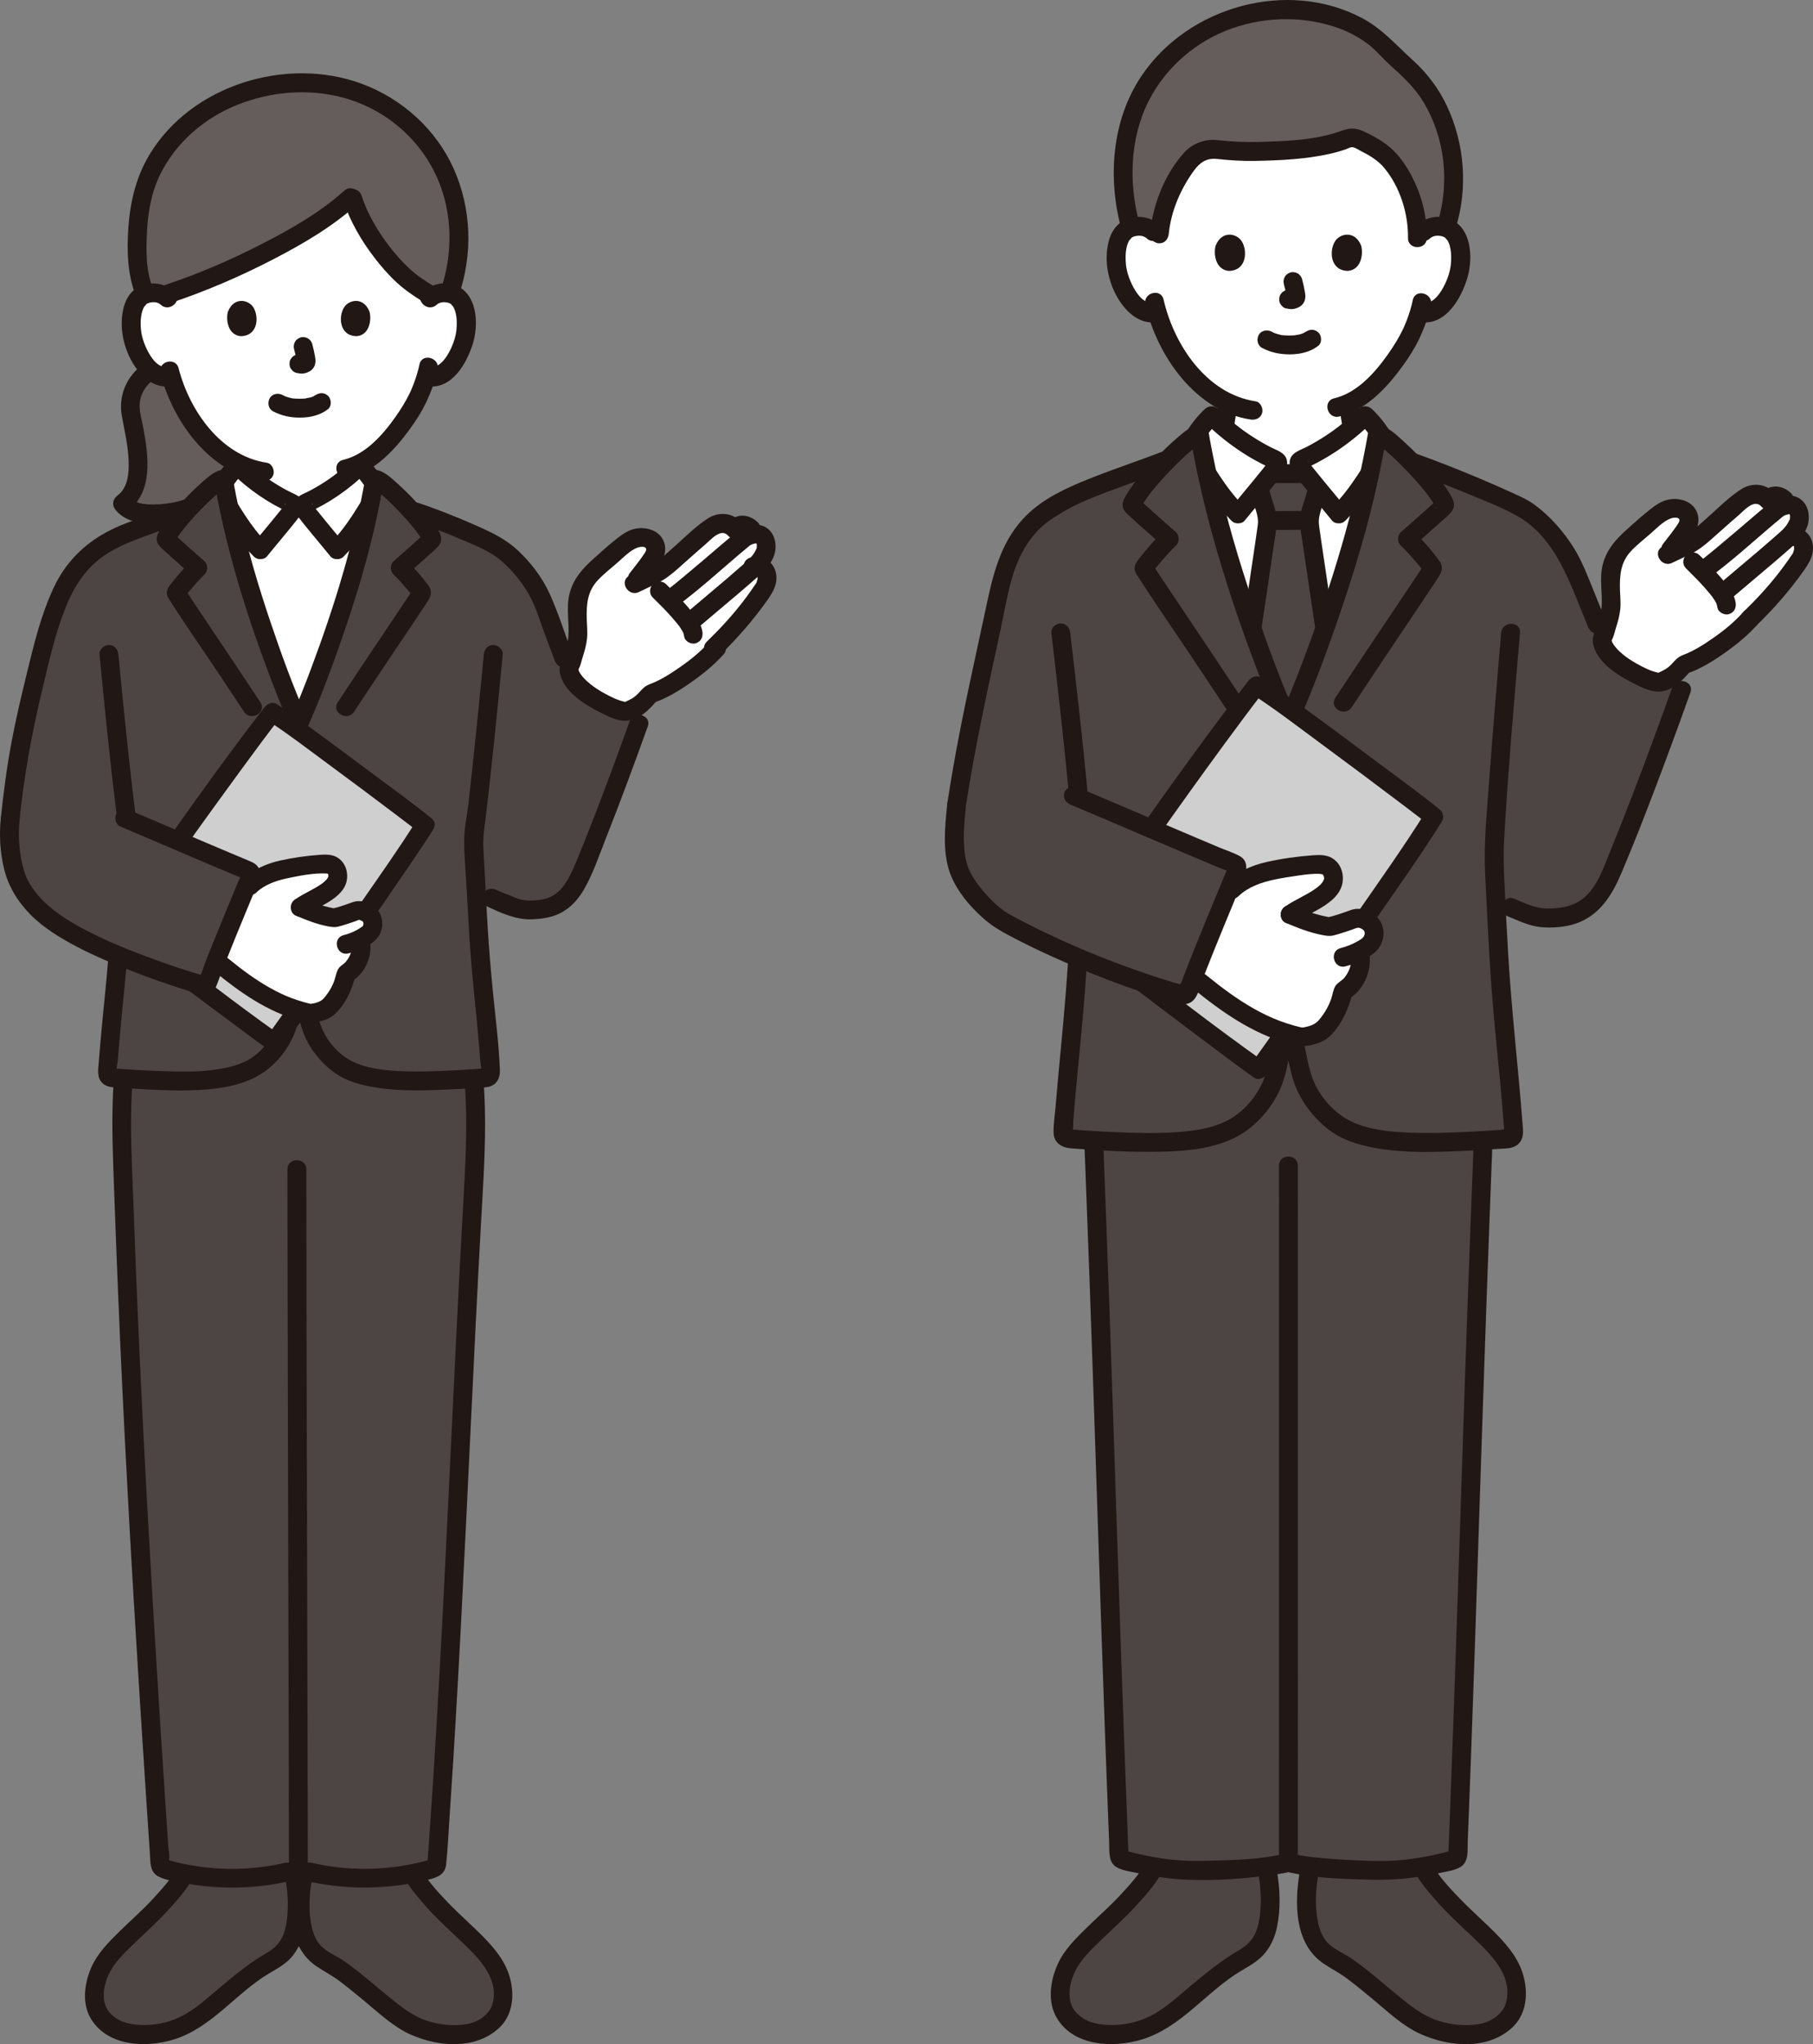 <?xml version="1.0" encoding="UTF-8"?><svg id="b" xmlns="http://www.w3.org/2000/svg" width="384.313" height="433.389" viewBox="0 0 384.313 433.389"><rect x="0" y="0" width="384.313" height="433.389" fill="#808080" stroke="none"/><defs><style>.d{fill:#fff;}.e{fill:none;}.f{fill:#211715;}.g{fill:#4d4544;}.h{fill:#645d5c;}.i{fill:#cfcfcf;}</style></defs><g id="c"><path class="d" d="M245.774,49.307c.57-5.36,2.78-10.62,6.42-15.25,1.4-1.79,3.63-2.67,5.88-2.35,4.16.6,8.48.45,12.72.22,5.07-.28,10.39-.76,14.79-2.53.71-.28,1.5-.25,2.19.07,3.36,1.53,5.92,3.11,7.47,5.24,3.24,4.41,5.03,9.43,5.2,14.47l1.23-.02c.93-.88,2.17-1.22,3.23-1.18,2.32.08,3.3,1.33,3.73,2.07,1.26,2.19,1.21,6.24.36,8.74-.6,1.77-1.59,4.48-3.96,6.42-.98.8-2.42,1.33-3.8,1.1l-.35-.11c-.44,1.46-.99,2.9-1.32,3.59-.99,2.7-6.65,12.41-13.72,15.72l.08.16c.1,1.13.25,2.21.45,3.38.11.55.17,1.09.27,1.61-3.27,2.77-6.99,5.13-10.59,6.76-.28.12-.58.28-.67.57-.08.25.04.51.15.75.09.18.43.65.94,1.3l-.47.38c-1.94,0-4.07,0-5.79.01l-.48-.38c.51-.65.86-1.13.95-1.31.11-.24.23-.5.15-.75-.09-.29-.4-.45-.67-.57-3.63-1.64-7.38-4.02-10.66-6.81.1-.5.16-1.02.26-1.56.2-1.17.36-2.25.45-3.38l.11-.25c-3.12-1.46-5.92-3.83-8.59-7.02-3.43-4.1-5.38-8.52-6.45-12.18l-.3.09c-1.38.23-2.82-.3-3.8-1.1-2.37-1.94-3.36-4.65-3.96-6.42-.85-2.5-.9-6.55.36-8.74.43-.74,1.41-1.99,3.72-2.07,1.07-.04,2.31.3,3.23,1.18l1.24.15Z"/><path class="f" d="M250.909,99c1.604-.74,3.182-1.534,4.754-2.339.533-.273,1.066-.549,1.598-.824.125-.064.254-.124.376-.193.104-.058.31-.179-.215.095.313-.163.66-.264.977-.422,1.572-.784,2.62-2.236,2.988-3.938.404-1.867.66-3.814.83-5.712.094-1.045-.987-2.045-2-2-1.164.052-1.9.881-2,2-.025.281-.052.561-.084.841-.016.139-.033.278-.05.417.021-.15.022-.153.002-.01-.069.497-.149.993-.234,1.488-.109.637-.184,1.282-.321,1.913-.047.215-.266.621-.238.823-.029-.213.171-.352-.002-.038-.039.072-.081.142-.126.21-.12.172-.091.139.088-.102.013.014-.238.248-.272.287-.161.139-.135.125.079-.043-.081.06-.165.117-.25.17-.139.088-.286.159-.429.24-.204.094-.211.1-.022.019-.224.081-.444.172-.661.271-2.292,1.082-4.504,2.331-6.808,3.394-.953.44-1.264,1.889-.718,2.736.633.982,1.717,1.188,2.736.718h0Z"/><path class="f" d="M297.325,95.332c-1.484-.682-2.966-1.37-4.448-2.057-.961-.446-1.915-.934-2.903-1.321-.559-.219.152.108-.123-.048-.165-.094-.338-.17-.5-.271-.084-.052-.167-.108-.247-.166.216.171.243.187.082.05-.009-.01-.277-.276-.271-.279.18.244.21.281.088.11-.045-.067-.087-.135-.127-.204-.033-.057-.289-.502-.104-.189.173.293-.029-.122-.055-.21-.045-.155-.082-.312-.115-.469-.124-.584-.194-1.179-.294-1.767-.206-1.208-.284-1.716-.385-2.845-.093-1.039-.853-2.051-2-2-1.004.045-2.1.884-2,2,.169,1.889.429,3.817.822,5.675.365,1.724,1.415,3.192,3.01,3.982.314.156.641.289.967.417.619.242-.536-.251-.22-.1.122.059.247.113.371.17.571.263,1.141.528,1.711.792,1.574.73,3.147,1.46,4.724,2.185.948.436,2.198.301,2.736-.718.465-.88.297-2.27-.718-2.736h0Z"/><path class="h" d="M306.644,47.837l-.17.42c-.44-.16-.96-.26-1.57-.28-1.06-.04-2.3.3-3.23,1.18l-1.23.02c-.17-5.04-1.96-10.06-5.2-14.47-1.55-2.13-4.11-3.71-7.47-5.24-.69-.32-1.48-.35-2.19-.07-4.4,1.77-9.72,2.25-14.79,2.53-4.24.23-8.56.38-12.72-.22-2.25-.32-4.48.56-5.88,2.35-3.64,4.63-5.85,9.89-6.42,15.25l-1.24-.15c-.92-.88-2.16-1.22-3.23-1.18-.62.02-1.14.13-1.58.28l-.11-.28c-2.77-10.09-1.97-21.53,3.77-30.39,8.39-12.96,24.49-18.32,39.17-14.1,4.65,1.34,8.91,3.88,12.12,7.5,0,0,.29.32.57.64,1.61,1.46,3.22,2.91,3.22,2.91,8.89,8.03,11.76,22.03,8.18,33.3Z"/><path class="f" d="M241.538,47.444c-2.307-8.581-2.084-18.171,2.034-26.189,3.642-7.093,10.059-12.581,17.568-15.228,7.408-2.611,15.813-2.678,23.174.16,2.008.774,3.937,1.861,5.658,3.152,1.696,1.272,2.985,2.914,4.544,4.322,2.704,2.443,5.302,4.813,7.213,7.963,4.616,7.606,5.616,17.223,2.982,25.684-.767,2.464,3.093,3.517,3.857,1.063,2.637-8.472,1.908-17.892-1.856-25.91-1.724-3.674-4.182-6.938-7.188-9.658-3.49-3.158-6.527-6.702-10.749-8.941-15.952-8.463-37.088-2.43-46.917,12.404-6.236,9.412-7.056,21.538-4.178,32.242.668,2.483,4.527,1.43,3.857-1.063h0Z"/><path class="f" d="M247.747,49.591c.49-4.815,2.437-9.357,5.233-13.277,1.293-1.813,2.713-2.869,5.025-2.613,2.691.298,5.349.464,8.059.414,5.236-.097,10.621-.347,15.747-1.484,1.192-.264,2.371-.59,3.521-1.004.417-.15.901-.456,1.355-.419.543.044,1.226.52,1.692.756,1.848.936,3.709,2.017,5.045,3.636,3.361,4.073,5.1,9.633,5.039,14.863-.03,2.575,3.97,2.576,4,0,.065-5.566-1.649-11.048-4.726-15.676-1.467-2.206-3.247-3.914-5.522-5.28-1.1-.66-2.253-1.252-3.427-1.768-1.499-.659-2.807-.604-4.321-.042-5.437,2.017-11.482,2.208-17.217,2.388-3.082.096-6.114-.024-9.176-.376-2.599-.298-5.301.686-7.058,2.64-4.191,4.662-6.64,11.072-7.269,17.242-.11,1.076.998,2,2,2,1.173,0,1.89-.921,2-2h0Z"/><path class="f" d="M267.528,73.76c1.834.968,3.806,1.385,5.881,1.372,2.179-.014,4.306-.475,6.042-1.828.829-.646.729-2.159,0-2.828-.88-.807-1.944-.689-2.828,0,.69-.538-.033-.007-.252.108-.169.089-.624.23.003.019-.161.054-.316.122-.478.174-.204.065-.41.121-.618.17-.223.052-.511.051-.72.136.207-.084.318-.038.017-.008-.131.013-.263.024-.394.032-.317.02-.634.028-.951.027-.284-.002-.568-.011-.852-.031-.13-.009-.26-.019-.39-.032-.074-.007-.148-.015-.222-.025-.157-.019-.097-.011.178.024-.093.056-.529-.095-.641-.119-.205-.045-.408-.098-.61-.158-.175-.052-.346-.115-.519-.174-.452-.155.417.2.008.007-.214-.101-.426-.206-.635-.317-.925-.488-2.217-.265-2.736.718-.488.924-.27,2.215.718,2.736h0Z"/><path class="f" d="M272.145,60.227c.244.932.479,1.879.619,2.833l-.071-.532c.017.131.024.26.011.391l.071-.532c-.009.061-.023.118-.043.176l.202-.478c-.018.041-.037.076-.062.113l.313-.405c-.029.035-.057.063-.093.091l.405-.313c-.072.046-.147.083-.224.119l.478-.202c-.124.052-.246.089-.378.11l.532-.071c-.119.014-.236.013-.355,0l.532.071c-.134-.019-.265-.051-.399-.069-.266-.083-.532-.095-.798-.036-.266.012-.514.091-.744.237-.415.243-.811.718-.919,1.195-.117.512-.091,1.087.202,1.541.26.403.695.852,1.195.919.353.048.696.136,1.056.152.577.025,1.105-.156,1.618-.394.645-.299,1.153-.91,1.325-1.603.147-.593.087-1.071-.014-1.666-.154-.913-.365-1.817-.6-2.712-.127-.483-.49-.944-.919-1.195s-1.061-.357-1.541-.202c-.484.157-.951.457-1.195.919-.253.48-.342,1.007-.202,1.541h0Z"/><path class="d" d="M276.774,100.407c-.68-.84-1.14-1.45-1.24-1.67-.11-.24-.23-.5-.15-.75.09-.29.39-.45.67-.57,3.6-1.63,7.32-3.99,10.59-6.76.96-.81,1.88-1.65,2.74-2.53,1.4,1.28,2.59,2.81,3.57,4.39-.42-.25-.76-.39-.99-.39-.41,2.35-2.46,13.61-5.32,23.21-4.29,14.4-9.47,28.52-13.54,37.67-4.06-9.15-9.24-23.27-13.53-37.67-2.86-9.6-4.91-20.86-5.32-23.21-.23,0-.57.13-.99.38.98-1.58,2.17-3.1,3.56-4.38.85.86,1.74,1.68,2.68,2.48,3.28,2.79,7.03,5.17,10.66,6.81.27.12.58.28.67.57.08.25-.04.51-.15.75-.11.22-.58.84-1.24,1.69,2.32-.02,4.85-.02,7.33-.02Z"/><path class="g" d="M267.288,120.523c.8-5.394,1.398-9.509,1.398-9.886-.01-1.04-.34-2.05-.67-3.05-.501-1.518-.756-2.77-1.089-4.079.34-.413.674-.819.994-1.21.563-.689,1.083-1.332,1.517-1.878,2.342-.007,4.853-.009,7.33-.01.436.548.959,1.194,1.525,1.888.32.391.653.797.993,1.21-.332,1.309-.588,2.561-1.089,4.079-.33,1-.66,2.01-.67,3.05,0,.649,1.772,12.362,3.293,22.618-2.687,7.629-5.385,14.51-7.714,19.757-2.329-5.247-5.027-12.128-7.714-19.757.637-4.295,1.318-8.846,1.895-12.732Z"/><path class="d" d="M283.786,108.959c4.282-4.255,7.086-9.409,10.249-14.557-1.15-2.218-2.69-4.479-4.647-6.278-3.814,3.866-8.68,7.182-13.334,9.293-.276.125-.584.278-.673.568-.077.251.04.516.154.753.173.358,1.326,1.809,2.758,3.561,1.876,2.296,4.232,5.109,5.492,6.661Z"/><path class="d" d="M262.429,108.959c-4.282-4.255-7.086-9.409-10.249-14.557,1.15-2.218,2.69-4.479,4.647-6.278,3.814,3.866,8.68,7.182,13.334,9.293.276.125.584.278.673.568.077.251-.04.516-.154.753-.173.358-1.326,1.809-2.758,3.561-1.876,2.296-4.232,5.109-5.492,6.661Z"/><path class="f" d="M285.2,110.373c3.337-3.354,5.926-7.322,8.37-11.348.603-.994,1.201-1.991,1.806-2.984.371-.608.711-1.165.623-1.906-.075-.63-.503-1.258-.817-1.804-1.185-2.062-2.645-3.994-4.38-5.623-.786-.738-2.045-.786-2.828,0-2.181,2.19-4.576,4.13-7.17,5.811-1.259.816-2.556,1.574-3.889,2.262-1.266.653-3.034,1.117-3.462,2.67-.326,1.183.264,2.237.946,3.142.866,1.149,1.779,2.263,2.69,3.375,1.753,2.141,3.535,4.258,5.282,6.404.682.838,2.12.709,2.828,0,.829-.829.684-1.988,0-2.828-1.458-1.791-2.942-3.561-4.411-5.343-.827-1.003-1.653-2.008-2.463-3.026-.228-.287-.458-.573-.675-.869-.095-.129-.184-.287-.288-.409-.178-.208.044-.247.018.086l-.273,1.009c-.331.273-.346.323-.045.15l.311-.142c.313-.147.625-.295.935-.448.633-.314,1.258-.643,1.875-.988,1.272-.709,2.509-1.481,3.71-2.305,2.468-1.694,4.796-3.601,6.908-5.722h-2.828c1.806,1.696,3.184,3.688,4.334,5.873v-2.019c-3.019,4.924-5.83,10.025-9.936,14.153-1.818,1.827,1.01,4.657,2.828,2.828Z"/><path class="f" d="M263.843,107.545c-4.106-4.127-6.918-9.228-9.936-14.153v2.019c1.15-2.186,2.528-4.178,4.334-5.873h-2.828c2.113,2.122,4.442,4.026,6.908,5.722,1.2.825,2.438,1.595,3.71,2.305.566.316,1.139.619,1.719.909.31.155.621.306.935.454.155.073.31.145.466.215.301.173.287.123-.045-.15l-.273-1.009c-.022-.285.216-.317.018-.086-.086.101-.154.223-.232.331-.233.324-.483.635-.732.947-.81,1.017-1.636,2.022-2.463,3.026-1.469,1.782-2.953,3.552-4.411,5.343-.681.837-.819,2.01,0,2.828.704.704,2.143.842,2.828,0,1.711-2.103,3.457-4.177,5.175-6.273.922-1.125,1.843-2.253,2.725-3.411.71-.933,1.358-2.003,1.019-3.237-.415-1.508-2.074-1.961-3.306-2.59-1.334-.682-2.632-1.433-3.892-2.242-2.652-1.704-5.099-3.677-7.323-5.911-.78-.783-2.041-.74-2.828,0-1.693,1.59-3.124,3.468-4.293,5.472-.305.522-.707,1.104-.868,1.689-.229.834.175,1.495.587,2.171.605.993,1.203,1.99,1.806,2.984,2.444,4.026,5.034,7.995,8.37,11.348,1.818,1.827,4.647-1.001,2.828-2.828Z"/><path class="f" d="M268.982,112.383c2.75-.001,5.5-.064,8.25-.065,1.046,0,2.048-.92,2-2s-.879-2-2-2c-2.75.001-5.5.064-8.25.065-1.046,0-2.048.92-2,2s.879,2,2,2h0Z"/><path class="f" d="M277.069,104.156c-.538,2.213-1.71,4.573-1.504,6.884.143,1.599.432,3.198.663,4.786.826,5.69,1.686,11.376,2.531,17.064.159,1.069,1.509,1.658,2.46,1.397,1.145-.315,1.556-1.388,1.397-2.46-.814-5.479-1.64-10.956-2.44-16.437-.136-.934-.272-1.868-.404-2.803-.05-.352-.099-.703-.147-1.055.054.403-.023-.171-.04-.318-.235-1.985.875-4.084,1.34-5.994.608-2.501-3.248-3.567-3.857-1.063h0Z"/><path class="f" d="M265.288,105.219c.457,1.879,1.568,3.98,1.347,5.932-.014.121-.106.81-.048.38-.047.352-.097.704-.147,1.055-.132.935-.267,1.869-.404,2.803-.8,5.481-1.626,10.958-2.44,16.437-.159,1.067.267,2.15,1.397,2.46.943.259,2.301-.322,2.46-1.397.845-5.688,1.705-11.373,2.531-17.064.228-1.569.515-3.15.656-4.73.209-2.34-.952-4.699-1.497-6.94-.608-2.5-4.466-1.441-3.857,1.063h0Z"/><path class="f" d="M276.002,98.417c-1.93,0-3.86,0-5.79.01-1.046.006-2.049.916-2,2,.048,1.079.879,2.006,2,2,1.93-.011,3.86-.01,5.79-.01,1.046,0,2.048-.92,2-2s-.879-2-2-2h0Z"/><path class="f" d="M299.481,63.614c-.308,1.478-.765,2.927-1.301,4.337-.193.508-.349.826-.58,1.401-.204.506.138-.279-.034.082-.063.131-.121.264-.184.395-.887,1.853-1.995,3.613-3.178,5.289-2.765,3.918-6.547,8.195-11.407,9.337-2.505.589-1.444,4.446,1.063,3.857,5.742-1.349,10.161-6.144,13.487-10.741,1.291-1.784,2.494-3.667,3.454-5.652.206-.425.39-.859.572-1.295.216-.517-.148.347.08-.183.149-.345.295-.691.434-1.041.607-1.53,1.115-3.112,1.451-4.724.524-2.512-3.331-3.586-3.857-1.063h0Z"/><path class="f" d="M242.795,64.576c2.466,10.814,10.604,22.603,22.29,24.366,1.067.161,2.15-.268,2.46-1.397.26-.945-.322-2.298-1.397-2.46-10.394-1.568-17.309-11.981-19.497-21.573-.572-2.509-4.43-1.447-3.857,1.063h0Z"/><path class="f" d="M257.693,52.058c-.473,1.537-.165,5.074,2.748,5.375,3.85-.023,4.054-4.299,2.759-6.309-1.061-1.646-4.181-2.331-5.506.934Z"/><path class="f" d="M288.521,52.058c.473,1.537.165,5.074-2.748,5.375-3.85-.023-4.055-4.299-2.759-6.31,1.061-1.646,4.181-2.33,5.507.935Z"/><path class="f" d="M303.091,50.574c.635-.567,1.481-.697,2.288-.545.492.092.671.158,1.088.465-.282-.208.539.73.228.237.438.694.618,1.223.779,2.102.181.99.165,2.087.078,3.107-.15,1.752-.812,3.524-1.603,4.983-.979,1.806-2.456,3.675-4.715,3.382-1.073-.139-2,1.019-2,2,0,1.196.924,1.86,2,2,5.235.679,8.449-4.975,9.757-9.206,1.173-3.795,1.123-9.684-2.588-12.113-2.522-1.651-5.95-1.193-8.14.761-1.925,1.717.912,4.538,2.828,2.828h0Z"/><path class="f" d="M245.952,47.746c-2.061-1.839-4.963-2.269-7.483-1.116-1.803.825-2.909,2.53-3.417,4.396-1.166,4.282-.075,9.29,2.38,12.943,1.68,2.5,4.333,4.753,7.548,4.335,1.071-.139,2-.82,2-2,0-.973-.921-2.14-2-2-2.258.293-3.736-1.576-4.715-3.382-.793-1.463-1.452-3.229-1.603-4.983-.088-1.024-.1-2.113.078-3.107.156-.875.347-1.418.779-2.102-.319.505.513-.446.228-.237.388-.286.54-.344.958-.437.853-.19,1.744-.084,2.418.517,1.915,1.709,4.754-1.11,2.828-2.828h0Z"/><path class="g" d="M244.589,395.915c-1.259,2.42-5.522,7.195-6.93,8.553-4.197,4.048-6.394,5.976-9.447,9.36-2.346,2.601-4.292,7.458-3.124,11.476.799,2.75,3.175,4.373,5.824,5.461,1.156.474,5.516.804,7.721.396,3.444-.638,6.524-1.839,9.093-3.814,4.402-3.385,8.073-6.745,12.725-10.184,1.633-1.208,3.666-2.043,5.217-3.355.896-.757,1.556-1.756,2.101-2.795,1.83-3.487,1.669-9.994.972-13.87"/><path class="g" d="M301.626,395.915c1.259,2.42,5.522,7.195,6.93,8.553,4.197,4.048,6.394,5.976,9.447,9.36,2.346,2.601,4.292,7.458,3.124,11.476-.799,2.75-3.175,4.373-5.824,5.461-1.156.474-5.516.804-7.721.396-3.444-.638-6.524-1.839-9.093-3.814-4.402-3.385-8.073-6.745-12.725-10.184-1.633-1.208-3.666-2.043-5.217-3.355-.896-.757-1.556-1.756-2.101-2.795-1.83-3.487-1.669-9.994-.972-13.87"/><path class="f" d="M299.899,396.925c1.265,2.351,3.137,4.448,4.894,6.442,1.899,2.155,3.999,4.095,6.076,6.076,4.005,3.82,10.072,8.824,8.379,15.146-.662,2.471-3.364,4.194-5.795,4.556-2.878.429-5.689.19-8.455-.683-3.611-1.14-6.378-3.493-9.256-5.861-3.096-2.548-6.138-5.274-9.469-7.516-1.595-1.073-3.549-1.801-4.874-3.229-1.082-1.166-1.662-2.684-1.992-4.214-.69-3.203-.561-6.75-.003-9.966.184-1.063-.284-2.155-1.397-2.46-.963-.265-2.275.327-2.46,1.397-1.157,6.668-1.259,15.422,4.974,19.66,1.65,1.122,3.425,2,5.024,3.207,1.794,1.354,3.531,2.78,5.263,4.211,3.24,2.676,6.454,5.814,10.327,7.549,6.028,2.7,14.07,3.453,19.321-1.283,2.965-2.674,3.486-6.787,2.612-10.513-.868-3.698-3.062-6.495-5.644-9.163-2.628-2.715-5.512-5.176-8.123-7.904-2.158-2.254-4.46-4.705-5.947-7.47-1.22-2.268-4.675-.25-3.454,2.019h0Z"/><path class="f" d="M242.862,394.906c-1.338,2.486-3.36,4.668-5.259,6.733-2.244,2.441-4.763,4.623-7.127,6.945-2.435,2.392-4.949,4.82-6.336,7.994-1.516,3.47-2.14,7.801-.137,11.223,3.574,6.106,12.06,6.422,18.078,4.581,8.4-2.571,13.733-10.266,21.112-14.607,1.959-1.153,3.885-2.232,5.266-4.092,1.129-1.521,1.863-3.296,2.242-5.146.801-3.904.645-8.016-.033-11.925-.185-1.065-1.491-1.663-2.46-1.397-1.125.309-1.582,1.392-1.397,2.46.493,2.844.608,5.896.215,8.759-.185,1.348-.505,2.72-1.171,3.914-.871,1.562-2.069,2.452-3.594,3.344-3.418,2-6.456,4.507-9.506,7.024-2.843,2.346-5.633,5.062-8.955,6.719-2.837,1.416-5.933,2.029-9.083,1.876-2.549-.124-5.003-.773-6.746-2.806-2.009-2.343-1.298-6.062-.06-8.598,1.316-2.698,3.64-4.786,5.763-6.855,2.352-2.292,4.836-4.464,7.044-6.898,2.012-2.217,4.172-4.579,5.599-7.23,1.22-2.267-2.232-4.289-3.454-2.019h0Z"/><path class="g" d="M236.951,386.531c-1.946-49.666-3.13-96.493-5.261-148.229l-.521-13.489v-10.067h84.088c-.101,4.814-.212,10.067-.212,10.067l-.522,13.907c-2.224,53.923-3.408,102.526-5.516,154.602-.017.426-.298.8-.708.92-4.131,1.211-10.422,2.359-15.624,2.312-5.896-.059-15.229-.578-19.55-1.694-4.317,1.116-13.67,1.632-19.57,1.69-5.199.051-11.497-1.098-15.627-2.31-.409-.12-.69-.494-.708-.92-.092-2.269-.182-4.532-.27-6.789Z"/><path class="f" d="M272.588,396.789c5.61,1.408,11.67,1.55,17.424,1.714,3.409.097,6.755-.046,10.136-.516,1.722-.239,3.435-.542,5.134-.915,1.421-.312,3.314-.522,4.51-1.393,1.602-1.167,1.262-3.502,1.331-5.246.08-1.999.159-3.999.236-5.999.154-3.973.305-7.947.451-11.921.294-7.951.574-15.903.846-23.855.539-15.756,1.047-31.513,1.573-47.269.538-16.105,1.097-32.21,1.72-48.312.354-9.144.721-18.287,1.064-27.431l.031-.833c.097-2.574-3.904-2.57-4,0-.854,22.761-1.764,45.519-2.536,68.283-1.041,30.686-1.981,61.376-3.177,92.056-.087,2.241-.176,4.483-.266,6.724l-.019.482c-.133.638,0,.654.4.049-.002-.007-1.263.341-1.366.367-.746.19-1.496.363-2.249.524-3.768.804-7.61,1.295-11.468,1.253-3.291-.036-6.584-.186-9.865-.433-2.956-.223-5.961-.463-8.845-1.187-2.497-.627-3.563,3.23-1.063,3.857h0Z"/><path class="f" d="M272.584,392.935c-5.381,1.347-11.197,1.43-16.716,1.574-3.138.082-6.25-.016-9.36-.471-1.638-.239-3.267-.545-4.882-.91-.729-.165-1.454-.343-2.176-.537l-.338-.092c-.493-.198-.463-.085.089.341.004,0-.071-1.775-.077-1.925-.613-15.329-1.159-30.661-1.679-45.993-1.049-30.918-2.002-61.84-3.201-92.752-.353-9.118-.723-18.236-1.075-27.354-.099-2.566-4.1-2.579-4,0,.295,7.641.599,15.281.901,22.921.635,16.084,1.203,32.17,1.746,48.256.532,15.761,1.039,31.524,1.572,47.285.534,15.8,1.095,31.6,1.726,47.396.07,1.764-.236,4.091,1.524,5.16,1.257.764,3.084.972,4.503,1.279,3.469.751,7.026,1.271,10.576,1.409,6.104.237,12.409-.226,18.452-1.081,1.169-.165,2.333-.361,3.479-.648,2.496-.625,1.438-4.483-1.063-3.857h0Z"/><path class="f" d="M271.109,247.135c.009,5.821.006,11.642.006,17.462.001,11.159.002,22.319.001,33.478,0,13.131,0,26.263-.002,39.394,0,11.736-.002,23.473-.003,35.209,0,6.975-.001,13.95-.003,20.924,0,.365,0,.73,0,1.096,0,2.574,4,2.578,4,0,.001-6.155.002-12.309.002-18.464.001-11.331.002-22.663.003-33.994.001-13.141.002-26.283.002-39.424,0-11.585,0-23.169,0-34.754,0-6.661,0-13.322-.006-19.983,0-.315,0-.631-.001-.946-.004-2.574-4.004-2.578-4,0h0Z"/><path class="g" d="M202.769,170.619c2.396-15.741,5.101-26.644,9.124-45.774,1.341-6.377,3.919-11.754,8.79-15.683,1.044-.848,4.491-2.899,5.701-3.519,4.801-2.444,16.015-6.217,20.42-7.912l.72-.277c2.915-2.94,5.759-5.323,6.731-5.323.405,2.347,2.455,13.611,5.314,23.21,4.289,14.396,9.475,28.52,13.537,37.673,4.063-9.153,9.248-23.277,13.537-37.673,2.86-9.598,4.91-20.862,5.314-23.21,1.022,0,4.117,2.637,7.185,5.784,6.259,2.208,15.569,5.955,22.711,9.381,3.388,1.431,9.092,7.077,11.823,13.227,1.349,3.038,4.867,11.824,4.867,11.824l17.856,13.937c-3.63,10.22-9.91,27.18-14.61,38.23-.81,1.91-1.72,3.8-2.96,5.46-1.7,2.27-4.37,3.99-7.18,4.34-2.75.35-5.15.61-7.89-.43-.62-.35-2.15-.94-3.49-1.48l-3.172-1.278c.377,7.553.938,17.922,1.555,24.373.96,9.42,1.69,17.24,2.23,24.57.05.69-.45,1.29-1.13,1.35-6.95.54-19.84,1.34-26.6.22-4.71-.79-7.93-1.69-10.92-4.25-3.07-2.63-5.14-5.53-6.31-9.35-.38-1.27-1.17-4.84-1.82-8.58l-.27-1.62c-.04-.23-.15-.44-.3-.57-.12-.13-.28-.21-.43-.2-.32-.02-.66.35-.72.77-.06.35-.11.7-.17,1.05-.02.11-.04.23-.06.34-.65,3.83-1.47,7.52-1.86,8.81-1.17,3.82-3.24,6.72-6.31,9.35-2.99,2.56-6.21,3.46-10.93,4.25-6.75,1.12-19.64.32-26.59-.22-.68-.06-1.18-.66-1.13-1.35.54-7.33,1.26-15.15,2.23-24.57.32-3.4.63-7.89.9-12.48-5.02-2.12-10.28-4.6-15.38-7.39-4.12-2.25-8.29-7.65-9.58-10.56-1.37-3.11-1.35-8.37-.73-14.45"/><path class="f" d="M263.159,147.943c-4.209-6.384-8.47-12.735-12.73-19.085-1.459-2.174-2.92-4.347-4.366-6.529-.434-.655-.869-1.31-1.293-1.972-.13-.203-.247-.429-.392-.623-.207-.276-.043-.432.046.185v1.063c-.146.468-.19.341.055.053.092-.108.204-.269.05-.07.086-.111.175-.22.264-.328.526-.636,1.06-1.266,1.605-1.887.923-1.053,1.846-2.139,2.878-3.088.764-.702.781-2.129,0-2.828-1.504-1.346-3.03-2.669-4.537-4.011-.727-.647-1.453-1.295-2.165-1.959-.273-.254-.539-.515-.808-.774-.304-.293-.318-.517-.098-.071l.273,1.009c.07.886-.314.889-.033.45.075-.118.132-.251.2-.373.173-.309.363-.609.558-.905.435-.659.902-1.291,1.381-1.89,1.299-1.626,2.695-3.177,4.139-4.676,1.363-1.413,2.772-2.791,4.272-4.059.655-.553.759-.654,1.405-1.08.222-.147.456-.269.683-.408.317-.195-.381.073-.074.028.192-.028.451-.024-.216.012l-1.929-1.468c2.878,16.635,7.885,32.762,13.838,48.537,1.629,4.317,3.347,8.604,5.215,12.824.58,1.31,2.874,1.31,3.454,0,3.546-8.012,6.592-16.247,9.403-24.542,3.072-9.064,5.82-18.201,7.834-27.562.661-3.074,1.28-6.159,1.816-9.257l-1.929,1.468c-.605-.033-.427-.043-.216-.012.308.045-.343-.172-.129-.055.228.124.451.248.669.39.681.441.812.567,1.473,1.126,1.5,1.267,2.909,2.646,4.272,4.059,1.445,1.498,2.84,3.049,4.139,4.676.458.573.903,1.174,1.322,1.802.2.3.395.603.573.916.083.145.153.31.244.45.27.417-.11.526-.033-.45l.273-1.009c-.066.134.403-.407.158-.197-.091.078-.17.185-.256.268-.241.235-.483.47-.729.7-.737.689-1.49,1.362-2.244,2.033-1.508,1.342-3.033,2.665-4.537,4.011-.781.699-.763,2.127,0,2.828,1.033.949,1.955,2.035,2.878,3.088.519.592,1.034,1.189,1.532,1.799.091.112.183.223.273.337.168.212-.157-.177.072.092.194.229.322.726.097.005v-1.063c.086-.596.257-.468.046-.185-.132.177-.238.382-.357.568-.435.68-.882,1.353-1.328,2.026-1.447,2.182-2.908,4.355-4.366,6.529-4.261,6.35-8.521,12.701-12.73,19.085-1.421,2.155,2.041,4.161,3.454,2.019,4.599-6.975,9.26-13.908,13.912-20.847,1.391-2.075,2.79-4.146,4.154-6.239.855-1.312,1.617-2.476.524-3.979-1.552-2.135-3.388-4.273-5.333-6.061v2.828c1.925-1.723,3.883-3.407,5.798-5.142.687-.623,1.422-1.234,2.028-1.939.935-1.089.681-2.17.051-3.343-1.128-2.099-2.767-3.976-4.328-5.759-1.825-2.084-3.76-4.088-5.822-5.938-1.49-1.337-3.401-3.298-5.535-3.413-.801-.043-1.786.647-1.929,1.468-2.842,16.426-7.764,32.346-13.612,47.935-1.575,4.198-3.223,8.37-5.038,12.471h3.454c-3.501-7.91-6.467-16.066-9.227-24.259-3.001-8.906-5.675-17.881-7.646-27.074-.646-3.012-1.251-6.036-1.776-9.071-.141-.817-1.119-1.512-1.929-1.468-1.855.1-3.471,1.63-4.803,2.771-2.059,1.763-3.97,3.711-5.788,5.72-1.695,1.874-3.393,3.834-4.725,5.988-.624,1.009-1.384,2.26-.726,3.432.394.703,1.116,1.271,1.698,1.809,2.141,1.98,4.363,3.871,6.536,5.816v-2.828c-1.706,1.567-3.241,3.416-4.683,5.223-.673.843-1.52,1.752-1.196,2.936.136.498.473.954.748,1.382,3.243,5.06,6.674,10.006,10.018,14.999,2.803,4.187,5.599,8.379,8.372,12.586,1.411,2.14,4.876.139,3.454-2.019h0Z"/><path class="f" d="M318.204,134.167c-.887,10.385-1.758,20.772-2.52,31.167-.488,6.654-1.193,13.336-.868,20.006.356,7.321.711,14.643,1.198,21.957.625,9.372,1.736,18.703,2.503,28.064.097,1.181.19,2.362.28,3.543.018.239.002.551.058.775l.014.193c-.014.464.191.319.614-.436-.171-.144-1.208.091-1.434.107-2.014.147-4.03.275-6.047.381-4.552.237-9.124.392-13.681.192-3.88-.17-8.102-.607-11.666-2.249-3.789-1.746-6.977-5.352-8.426-9.244-.738-1.982-1.122-4.102-1.537-6.17-.262-1.308-.507-2.619-.729-3.934-.232-1.375-.575-2.866-2.103-3.334-3.155-.966-3.515,2.886-3.887,4.935-.413,2.274-.85,4.558-1.444,6.793-1.067,4.011-3.712,7.729-7.217,9.988-3.4,2.191-7.798,2.848-11.767,3.124-4.36.304-8.752.193-13.115.006-2.129-.091-4.256-.212-6.383-.355-.92-.062-1.839-.127-2.758-.196.007,0-.521-.073-.557-.042l.6.629.029-.386c.212-.562.117-1.545.163-2.142.823-10.541,2.089-21.042,2.759-31.594.173-2.725.345-5.45.489-8.177.135-2.573-3.865-2.565-4,0-.441,8.384-1.135,16.727-1.947,25.082-.379,3.902-.738,7.805-1.061,11.712-.15,1.807-.46,3.693-.432,5.506.035,2.204,1.671,3.239,3.676,3.392,6.477.493,12.994.88,19.493.708,6.339-.168,13.382-.919,18.486-5.028,3.143-2.53,5.555-5.837,6.922-9.635.558-1.55.89-3.177,1.229-4.785.248-1.175.478-2.354.693-3.535.141-.774.106-2.247.541-2.888l-.718.718-.02-.018h-1.063l-.261-.067-.514-.883c.555,1.645.656,3.544.996,5.25.294,1.476.6,2.953.971,4.412.723,2.843,2.038,5.463,3.847,7.765s4.098,4.401,6.729,5.704c2.675,1.325,5.614,1.977,8.547,2.43,5.442.84,11.042.665,16.525.44,2.782-.115,5.561-.281,8.338-.48,1.364-.098,2.941.008,4.026-.959,1.353-1.204,1.089-2.856.963-4.482-.923-11.951-2.328-23.852-3.036-35.82-.292-4.936-.541-9.875-.781-14.814-.155-3.181-.268-6.236-.086-9.419.842-14.653,2.121-29.283,3.37-43.905.219-2.565-3.782-2.55-4,0h0Z"/><path class="f" d="M222.864,134.167c1.356,11.655,2.716,23.314,3.78,35,.098,1.076.849,2,2,2,1.006,0,2.098-.918,2-2-1.064-11.686-2.424-23.345-3.78-35-.125-1.073-.83-2-2-2-.984,0-2.126.92-2,2h0Z"/><path class="f" d="M354.472,145.751c-2.712,7.632-5.519,15.231-8.424,22.791-1.512,3.934-3.051,7.859-4.65,11.758-1.519,3.703-2.926,8.297-6.418,10.623-2.039,1.358-4.44,1.671-6.849,1.697-2.668.028-4.909-1.174-7.328-2.146-1.003-.403-2.197.439-2.46,1.397-.313,1.141.39,2.056,1.397,2.46,2.285.917,4.402,1.98,6.889,2.225,2.366.233,5.182.02,7.439-.756,4.972-1.708,7.623-5.973,9.581-10.583,3.531-8.317,6.746-16.769,9.893-25.238,1.626-4.377,3.225-8.764,4.789-13.164.864-2.43-3-3.476-3.857-1.063h0Z"/><path class="d" d="M370.976,131.152c4.08-3.947,7.545-7.984,10.754-12.774.352-.526,1.033-2.551.167-3.747-.504-.696-1.609-1.126-2.599-.767,0,0-.104.038-.274.1.885-.848,1.601-1.721,2.201-3.073.251-.564.465-2.362-.452-3.256-.474-.462-1.115-.638-1.793-.597-.488-.866-.874-1.197-.874-1.197-1.005-1.005-2.586-1.069-3.282.178-.646-.796-1.331-1.183-2.352-1.268-1.124-.094-2.05.415-2.939,1.11-3.554,2.78-6.456,5.622-10.051,8.681-.805.685-5.078,2.577-6.021,3.056,0,0-.145.074-.291.148l1.026-1.354c1.096-1.445,1.389-1.832,2.485-3.278.801-1.057,1.648-2.346,1.248-3.611-.312-.986-1.347-1.615-2.377-1.71-1.03-.095-2.126.12-2.986.695-2.976,1.989-4.833,3.971-7.636,6.346-1.049.889-2.015,2.354-2.623,3.588-.603,1.225-1.014,3.089-.969,4.629.062,2.109.077,3.114.163,5.223.082,2.014-1.293,5.343-1.907,7.351.206,4.428,10.162,9.215,12.1,9,2.544-.283,4.349-2.756,5.157-3.675,3.81-1.201,10.661-5.866,14.123-9.796Z"/><path class="f" d="M355.923,117.399c1.692-2.232,4.641-4.98,4.019-8.049-.656-3.236-4.459-4.204-7.222-3.157-1.499.568-2.799,1.703-4.032,2.704-1.302,1.058-2.529,2.203-3.784,3.315-2.356,2.087-4.366,4.33-5.159,7.471-.773,3.065.011,6.09-.255,9.169-.102,1.178-.531,2.357-.899,3.472-.43,1.303-1.14,2.633-.909,4.029.67,4.05,5.293,6.883,8.651,8.549,1.546.767,3.483,1.774,5.27,1.727,2.852-.075,4.934-2.267,6.664-4.267l-.883.514c2.751-.903,5.299-2.441,7.67-4.076,2.634-1.818,5.196-3.843,7.336-6.234,1.712-1.913-1.108-4.752-2.828-2.828-1.832,2.047-3.966,3.816-6.212,5.39-2.037,1.428-4.218,2.849-6.557,3.731-1.158.437-1.618,1.041-2.42,1.904-.917.986-1.691,1.344-2.867,1.88.183-.083-.023-.025-.118-.02.479-.025.26.047.063-.002-.315-.079-.626-.159-.936-.26-.887-.291-1.553-.599-2.407-1.033-1.863-.947-3.696-2.074-5.167-3.574-.482-.491-1.074-1.28-1.217-1.665-.047-.128-.067-.272-.117-.399l-.041-.199c.002.482.048.511.141.088.396-.648.563-1.645.799-2.368.431-1.323.806-2.658.952-4.045.141-1.329-.026-2.709-.063-4.044-.087-3.136.109-5.927,2.386-8.335,1.261-1.333,2.781-2.505,4.161-3.719,1.199-1.055,2.681-2.597,4.206-3.148.427-.154,1.312-.327,1.706.029.419.379-.148,1.08-.425,1.497-.907,1.361-1.973,2.634-2.961,3.937-.653.861-.136,2.237.718,2.736,1.026.6,2.082.146,2.736-.718h0Z"/><path class="f" d="M354.47,119.323c1.272-.635,2.577-1.203,3.851-1.835,1.676-.831,2.971-1.858,4.38-3.097,1.926-1.694,3.813-3.43,5.768-5.091,1.256-1.067,3.377-3.654,4.94-1.867.896,1.023,2.475.599,3.141-.405-.086.13-.094.018.141.227,1.917,1.707,4.756-1.112,2.828-2.828-2.028-1.806-4.856-1.779-6.423.582l3.141-.405c-1.833-2.095-4.794-2.378-7.115-.903-2.477,1.575-4.671,3.779-6.853,5.728-1.151,1.028-2.3,2.058-3.468,3.067-.242.209-.478.44-.734.63.479-.354-.034-.005-.109.033-.31.158-.609.342-.919.502-1.507.783-3.07,1.45-4.589,2.208-2.303,1.15-.28,4.602,2.019,3.454h0Z"/><path class="f" d="M362.515,122.318c4.676-3.43,8.984-7.4,13.406-11.145.687-.582,1.403-1.136,2.077-1.732.219-.194-.355.36-.25.193.044-.07.437-.294.51-.332.287-.149.591-.195.869-.269.203-.054.321.075.21-.014.148.119.112.543.095.831-.013.212-.027.217-.141.464-.182.397-.421.805-.681,1.155-.601.807-1.415,1.472-2.166,2.132-1.11.975-2.223,1.947-3.347,2.906-3.074,2.621-6.179,5.206-9.252,7.828-.822.701-.721,2.107,0,2.828.815.815,2.004.703,2.828,0,3.012-2.57,6.055-5.104,9.069-7.672,1.262-1.075,2.513-2.163,3.756-3.26,1.604-1.416,3.411-3.233,3.818-5.429.49-2.644-.747-5.42-3.668-5.729-1.84-.195-3.418.67-4.793,1.794-2.275,1.859-4.486,3.798-6.726,5.698-1.494,1.268-2.99,2.533-4.498,3.783-.633.525-1.268,1.047-1.909,1.562-.282.227-.566.452-.851.676-.378.297.347-.258-.013.009-.12.09-.24.18-.361.269-.87.638-1.303,1.735-.718,2.736.502.858,1.861,1.36,2.736.718h0Z"/><path class="f" d="M379.828,115.792c.231-.068.243-.092.381-.022-.109-.056.101.061.135.107-.06-.082-.094-.205-.056-.022,0-.002.028.527.013.632-.005.037-.143.512-.203.72-.141.483.099-.156-.01.016-.086.135-.17.272-.26.406-.288.432-.586.857-.885,1.281-.559.792-1.131,1.576-1.722,2.343-2.328,3.021-4.924,5.83-7.659,8.484-1.851,1.796.979,4.623,2.828,2.828,3.571-3.465,6.844-7.21,9.739-11.26,1.218-1.704,2.334-3.348,2.168-5.549-.208-2.773-2.838-4.616-5.532-3.822-2.464.726-1.415,4.588,1.063,3.857h0Z"/><path class="f" d="M367.908,127.741c-.348-2.162-1.993-3.969-3.375-5.566-1.361-1.573-2.832-3.045-4.316-4.5-.748-.733-2.093-.801-2.828,0-.727.792-.798,2.046,0,2.828,1.403,1.376,2.794,2.766,4.092,4.242.319.363.633.732.939,1.106.144.176.286.354.428.533s.11.096-.016-.022c.088.082.163.218.234.317.26.362.503.737.705,1.134.039.078.123.195.134.281-.016-.133-.101-.281-.033-.045.073.251.139.494.18.753.167,1.036,1.51,1.704,2.46,1.397,1.123-.364,1.576-1.35,1.397-2.46h0Z"/><path class="f" d="M298.612,99.846c3.912,1.386,7.78,2.893,11.616,4.476,3.859,1.592,7.929,3.114,11.564,5.178,6.135,3.484,9.427,10.152,11.987,16.384.956,2.327,1.901,4.659,2.836,6.995.401,1.002,1.335,1.706,2.46,1.397.952-.262,1.801-1.452,1.397-2.46-.842-2.102-1.692-4.201-2.55-6.297-1.299-3.173-2.497-6.454-4.323-9.371-2.226-3.554-5.098-6.829-8.516-9.279-1.463-1.049-3.129-1.741-4.757-2.489-2.177-1-4.374-1.958-6.581-2.89-4.639-1.96-9.323-3.82-14.07-5.501-2.431-.861-3.477,3.002-1.063,3.857h0Z"/><path class="f" d="M204.698,171.15c1.95-12.766,4.749-25.36,7.464-37.979,1.408-6.543,2.236-13.625,6.456-19.084,1.8-2.329,3.494-3.6,5.863-5.043,1.912-1.165,3.856-2.182,5.921-3.048,5.561-2.33,11.306-4.181,16.933-6.338,1.008-.386,1.703-1.346,1.397-2.46-.265-.965-1.446-1.785-2.46-1.397-5.127,1.964-10.341,3.692-15.441,5.73-4.711,1.882-9.595,4.108-13.25,7.724-5.085,5.029-6.877,11.6-8.318,18.379-1.478,6.948-3.019,13.884-4.47,20.838-1.497,7.173-2.845,14.372-3.952,21.616-.163,1.066.27,2.15,1.397,2.46.946.26,2.296-.323,2.46-1.397h0Z"/><path class="i" d="M303.914,173.167c-2.47,3.95-8.34,12.55-14.75,21.79-5.4,7.77-11.18,16.01-15.63,22.31-.4.57-.8,1.13-1.17,1.67-.08.1-.14.2-.21.29-2.4,3.39-4.29,6.05-5.34,7.51-3.58-2.53-15.11-11.2-24.69-18.49-6.08-4.63-11.38-8.7-13.36-10.29-.03-.02-.06-.04-.08-.06.03-.04.06-.08.09-.13,1.91-2.85,8.11-11.78,15.36-22.01,7.42-10.47,15.96-22.31,22.19-30.37,5.76,3.7,34.65,25.35,37.59,27.78Z"/><path class="f" d="M290.891,195.967c4.994-7.2,10.093-14.364,14.75-21.79.432-.688.348-1.879-.313-2.424-4.081-3.359-8.408-6.451-12.637-9.619-6.192-4.637-12.401-9.255-18.671-13.786-2.204-1.593-4.4-3.214-6.686-4.688-.991-.639-2.1-.107-2.736.718-11.273,14.601-21.86,29.756-32.395,44.893-1.761,2.53-3.49,5.082-5.245,7.617-.664.96-.091,2.13.718,2.736-.336-.252-.055-.038.104.089.2.16.402.318.603.476.46.362.922.722,1.385,1.081,1.247.969,2.498,1.933,3.75,2.896,3.082,2.368,6.172,4.726,9.267,7.077,5.656,4.297,11.324,8.581,17.022,12.822,1.989,1.48,3.975,2.966,5.998,4.399.94.666,2.152.096,2.736-.718,7.557-10.516,14.959-21.147,22.35-31.78,1.473-2.119-1.993-4.12-3.454-2.019-7.391,10.633-14.793,21.264-22.35,31.78l2.736-.718c-10.593-7.503-20.851-15.526-31.15-23.425-2.336-1.791-4.626-3.649-6.98-5.415l.718,2.736c9.507-13.732,19.066-27.425,28.94-40.897,2.859-3.901,5.744-7.784,8.7-11.613l-2.736.718c4.9,3.16,9.55,6.752,14.24,10.21,6.041,4.454,12.057,8.941,18.038,13.475,1.115.846,2.228,1.694,3.338,2.546.418.321-.186-.147.33.255.174.136.348.271.522.407.241.189.481.379.718.573l-.313-2.424c-4.657,7.426-9.756,14.59-14.75,21.79-1.47,2.12,1.995,4.122,3.454,2.019h0Z"/><path class="d" d="M261.128,188.58c1.737-1.742,3.332-2.278,6.271-3.486,1.184-.35,3.095-.742,4.316-.926,1.883-.284,3.27-.574,5.169-.722,2.512-.196,3.969-.433,4.996.606.566.573.825,1.33.77,2.32-.193,3.465-6.319,5.491-9.176,7.514,2.874,1.243,5.712,2.227,8.337,2.585,1.306-.289,3.951-1.163,5.195-1.652,1.415-.556,3.317.526,3.872,1.513.813,1.446.299,3.255-.794,4.087-.616.469-1.275.877-1.961,1.231.559,1.804.32,3.747-.381,5.012s-1.684,2.814-2.979,3.453c-.888,3.382-1.853,5.429-4.236,8.104-.873.98-4.009,1.811-4.968,1.594-8.237-1.861-14.755-6.312-21.283-11.669l6.851-19.564Z"/><path class="f" d="M272.464,195.612c2.561,1.1,5.179,2.138,7.932,2.645.759.14,1.432.255,2.196.083.446-.1.887-.235,1.325-.367.95-.285,1.894-.595,2.827-.931.834-.3,1.119-.539,1.844-.153.534.285.778.619.677,1.183-.136.761-.85,1.129-1.709,1.611-1.079.605-2.215,1.015-3.407,1.336-2.483.669-1.429,4.528,1.063,3.857,2.282-.614,4.923-1.61,6.611-3.338,1.636-1.676,1.932-4.504.624-6.452-1.269-1.888-3.967-2.924-6.129-2.137-1.652.602-3.323,1.198-5.04,1.591h1.063c-2.718-.393-5.343-1.303-7.859-2.384-.992-.426-2.144-.295-2.736.718-.493.843-.28,2.308.718,2.736h0Z"/><path class="f" d="M286.194,202.182c.517,1.885.025,3.457-1.114,4.986-.563.757-1.585,1.153-2.044,1.936-.451.771-.575,1.863-.873,2.709-.561,1.592-1.425,3.063-2.505,4.359-.887,1.065-1.886,1.347-3.298,1.651-.15.016-.301.024-.453.023.323.067.245.047-.234-.06-.412-.104-.825-.204-1.235-.317-1.073-.295-2.133-.639-3.175-1.029-1.883-.704-3.694-1.589-5.446-2.575-3.609-2.032-6.928-4.519-10.128-7.136-1.977-1.617-4.823,1.197-2.828,2.828,6.043,4.944,12.515,9.473,20.107,11.655,1.644.473,3.046.76,4.738.409,1.415-.293,3.01-.84,4.087-1.844,2.561-2.389,4.011-5.823,4.898-9.133l-.919,1.195c3.667-2.039,5.354-6.796,4.278-10.722-.68-2.479-4.54-1.427-3.857,1.063h0Z"/><path class="f" d="M262.542,189.994c1.975-1.931,4.885-2.936,7.533-3.497,1.684-.357,3.398-.625,5.102-.866,1.491-.211,3.121-.444,4.633-.352.347.021.617.122.656.187.108.179.156.329.19.545.093.588.051.094-.031.437-.056.235-.254.578-.503.86-.35.397-.76.743-1.182,1.047-2.037,1.467-4.414,2.376-6.475,3.803-.887.614-1.292,1.753-.718,2.736.514.878,1.844,1.335,2.736.718,3.519-2.437,10.514-4.37,10.161-9.771-.105-1.611-.863-3.078-2.276-3.919-1.204-.716-2.685-.691-4.032-.594-3.287.235-6.604.698-9.822,1.42-3.14.705-6.475,2.143-8.801,4.417-1.844,1.803.986,4.63,2.828,2.828h0Z"/><path class="g" d="M202.774,170.617c-.62,6.08-.64,11.34.73,14.45,1.29,2.91,5.46,8.31,9.58,10.56,5.1,2.79,10.36,5.27,15.38,7.39,4.89,2.08,9.56,3.83,13.66,5.23,3.22,1.11,6.1,2,8.45,2.68.5.14,1.03-.12,1.21-.62,2.4-6.66,8.52-21.21,10.42-25.85.21-.5-.03-1.08-.53-1.29-5.47-2.27-11.6-4.88-17.54-7.41-5.54-2.36-10.93-4.67-15.49-6.59-.37-.16-.75-.32-1.11-.47"/><path class="f" d="M200.774,170.617c-.456,4.57-.998,9.76.503,14.206,1.304,3.866,4.379,7.458,7.412,10.092,1.998,1.735,4.251,2.934,6.591,4.142,2.544,1.314,5.124,2.558,7.731,3.741,5.113,2.32,10.325,4.436,15.609,6.335,2.491.895,4.998,1.747,7.523,2.543,2.009.633,5.007,2.196,6.802.417,1.114-1.104,1.539-3.348,2.099-4.793.693-1.79,1.404-3.574,2.121-5.355,1.518-3.771,3.068-7.529,4.623-11.285.593-1.433,1.188-2.866,1.78-4.299.721-1.746,1.187-3.821-.884-4.921-1.34-.712-2.861-1.193-4.261-1.781-1.445-.606-2.89-1.216-4.333-1.827-2.984-1.263-5.965-2.533-8.946-3.803-5.691-2.424-11.371-4.874-17.078-7.262-.997-.417-2.2.45-2.46,1.397-.317,1.153.396,2.042,1.397,2.46,5.536,2.317,11.047,4.697,16.568,7.048,2.906,1.238,5.813,2.475,8.722,3.706,1.473.623,2.946,1.245,4.421,1.865.712.299,1.424.598,2.137.896.47.197,1.572.482,1.872.841l-.514-.883c-.059-.143.07-.174-.059.132-.071.168-.139.338-.208.506-.176.426-.352.852-.528,1.277-.419,1.013-.839,2.025-1.258,3.037-1.059,2.558-2.117,5.117-3.164,7.68-1.061,2.597-2.115,5.198-3.142,7.808-.444,1.129-.884,2.26-1.313,3.395-.145.384-.523,1-.524,1.409,0,.254-.489.544.338-.113.694-.551.421-.23.071-.433-.346-.2-.883-.262-1.267-.378-7.262-2.196-14.402-4.83-21.361-7.85-3.624-1.573-7.2-3.26-10.708-5.078-1.574-.816-3.217-1.591-4.644-2.655-1.251-.933-2.372-2.059-3.41-3.22-1.938-2.168-3.747-4.598-4.316-7.477-.739-3.737-.314-7.769.06-11.523.107-1.076-.996-2-2-2-1.171,0-1.892.921-2,2h0Z"/><path class="g" d="M87.454,397.131c1.215,2.337,5.333,6.948,6.692,8.259,4.053,3.909,6.174,5.771,9.123,9.039,2.265,2.512,4.144,7.202,3.017,11.082-.772,2.655-3.066,4.223-5.624,5.273-1.116.458-5.326.777-7.456.382-3.326-.616-6.3-1.775-8.781-3.683-4.251-3.268-7.796-6.513-12.288-9.835-1.577-1.166-3.54-1.973-5.038-3.239-.865-.731-1.502-1.696-2.029-2.699-1.768-3.368-1.611-9.651-.939-13.394"/><path class="g" d="M39.186,397.131c-1.215,2.337-5.333,6.948-6.692,8.259-4.053,3.909-6.174,5.771-9.123,9.039-2.265,2.512-4.144,7.202-3.017,11.082.772,2.655,3.066,4.223,5.624,5.273,1.116.458,5.326.777,7.456.382,3.326-.616,6.3-1.775,8.781-3.683,4.251-3.268,7.796-6.513,12.288-9.835,1.577-1.166,3.54-1.973,5.038-3.239.865-.731,1.502-1.696,2.029-2.699,1.768-3.368,1.611-9.651.939-13.394"/><path class="f" d="M85.728,398.141c1.209,2.245,2.988,4.244,4.662,6.15,1.843,2.098,3.879,3.986,5.898,5.911,3.876,3.696,9.894,8.648,8.069,14.778-.664,2.232-3.22,3.823-5.43,4.164-2.799.432-5.517.197-8.199-.649-3.377-1.066-5.978-3.235-8.673-5.449-3.029-2.488-5.999-5.123-9.229-7.352-1.493-1.031-3.311-1.713-4.627-2.983-1.157-1.116-1.776-2.645-2.118-4.185-.689-3.105-.563-6.556-.022-9.677.184-1.063-.284-2.155-1.397-2.46-.963-.265-2.275.327-2.46,1.397-1.137,6.561-1.195,15.083,5.001,19.172,1.632,1.077,3.336,1.963,4.899,3.15,1.712,1.3,3.372,2.668,5.029,4.037,3.134,2.589,6.233,5.583,9.992,7.237,5.822,2.562,13.514,3.209,18.561-1.33,2.825-2.541,3.366-6.437,2.59-10.001-.793-3.641-2.924-6.41-5.452-9.029-2.563-2.655-5.381-5.056-7.93-7.721-2.073-2.167-4.282-4.522-5.713-7.178-1.221-2.267-4.676-.25-3.454,2.019h0Z"/><path class="f" d="M37.459,396.122c-1.281,2.378-3.21,4.464-5.025,6.442-2.184,2.381-4.639,4.506-6.942,6.77-2.411,2.369-4.847,4.759-6.196,7.913-1.434,3.354-1.982,7.607.037,10.858,3.584,5.771,11.613,6.09,17.449,4.308,8.063-2.462,13.173-9.818,20.231-14.011,1.873-1.113,3.793-2.123,5.138-3.893,1.18-1.554,1.953-3.341,2.334-5.253.75-3.763.604-7.705-.048-11.471-.185-1.065-1.491-1.663-2.46-1.397-1.126.309-1.582,1.392-1.397,2.46.478,2.757.589,5.715.199,8.489-.181,1.291-.496,2.597-1.139,3.738-.87,1.544-2.095,2.392-3.598,3.264-3.246,1.884-6.125,4.304-9.013,6.688-2.79,2.303-5.535,4.976-8.815,6.57-2.691,1.308-5.584,1.858-8.549,1.716-2.446-.117-4.809-.738-6.479-2.691-1.894-2.214-1.234-5.7-.099-8.113,1.247-2.652,3.53-4.69,5.599-6.706,2.258-2.2,4.643-4.284,6.765-6.619,1.964-2.16,4.07-4.461,5.462-7.045,1.221-2.266-2.231-4.289-3.454-2.019h0Z"/><path class="g" d="M96.974,211.281c4.808,13.808,4.079,28.846,3.247,43.443-2.474,43.409-4.367,97.064-7.646,140.527-.031.415-.311.768-.71.887-9.004,2.692-19.872,2.744-28.621.106-8.748,2.638-19.608,2.585-28.608-.105-.401-.12-.681-.478-.71-.895-3.088-45.44-6.087-95.184-7.651-140.52-.504-14.612-1.56-29.635,3.247-43.443l6.137-7.978h57.803l3.511,7.978Z"/><path class="f" d="M27.594,210.75c-4.65,13.541-3.902,28.045-3.385,42.127.517,14.066,1.075,28.13,1.756,42.189,1.388,28.67,3.116,57.323,5.008,85.964.263,3.98.529,7.96.799,11.939.123,1.823-.051,3.95,1.855,4.898,1.506.749,3.417,1.001,5.055,1.315,7.501,1.437,15.314,1.359,22.758-.38,2.506-.585,1.445-4.443-1.063-3.857-6.15,1.436-12.671,1.652-18.913.678-1.568-.245-3.125-.561-4.661-.957-.082-.021-1.232-.329-1.23-.336.038-.13.146,1.236.292.005.109-.926-.138-2.03-.2-2.963-.227-3.37-.453-6.741-.675-10.111-.916-13.856-1.792-27.716-2.611-41.578-1.628-27.547-3.046-55.109-4.023-82.688-.533-15.051-1.884-30.679,3.096-45.182.838-2.44-3.025-3.488-3.857-1.063h0Z"/><path class="f" d="M60.933,247.909c0,8.238.016,16.476.032,24.714.022,11.56.048,23.119.076,34.679.029,12.404.061,24.809.092,37.213.027,10.595.054,21.189.079,31.784.015,6.3.033,12.601.039,18.901,0,.35,0,.701,0,1.051,0,2.574,4,2.578,4,0,0-5.585-.019-11.171-.032-16.756-.024-10.199-.05-20.398-.076-30.597-.031-12.325-.062-24.649-.092-36.974-.028-11.797-.056-23.593-.079-35.39-.017-8.794-.035-17.588-.039-26.381,0-.748,0-1.495,0-2.243,0-2.574-4-2.578-4,0h0Z"/><path class="f" d="M95.045,211.813c4.692,13.654,4.007,28.254,3.202,42.45-.748,13.188-1.406,26.381-2.044,39.575-1.327,27.433-2.561,54.872-4.306,82.282-.232,3.649-.474,7.297-.729,10.944-.124,1.782-.252,3.564-.382,5.346-.015.211-.141,2.434-.181,2.436l.323-.518c-.272.078-.544.154-.818.227-.551.148-1.105.285-1.662.412-7.284,1.663-15.052,1.676-22.329-.023-2.504-.585-3.573,3.271-1.063,3.857,6.895,1.61,14.057,1.768,21.043.678,1.708-.267,3.404-.619,5.074-1.066,1.805-.484,3.18-1.122,3.401-3.162.354-3.265.484-6.572.709-9.849.956-13.913,1.745-27.838,2.473-41.765,1.464-28.008,2.647-56.03,4.191-84.034.897-16.276,2.353-33.147-3.045-48.854-.832-2.42-4.697-1.38-3.857,1.063h0Z"/><path class="h" d="M38.131,108.278c.172-.042.331-.083.474-.123,3.291-.882,5.937-2.518,8.263-4.747,2.288-2.157,3.757-5.311,4.361-8.278.026-.119.051-.25.064-.395-.086-.088-.169-.18-.252-.272-4.286-4.75-6.723-9.862-8.063-14.088-1.835.436-3.818-.196-5.134-1.194-.872-.661-1.594-1.399-2.198-2.163-6.221,1.262-8.612,6.672-7.982,10.128,1.144,6.399,3.715,15.67-1.71,19.602,2.416,3.118,9.248,2.238,12.176,1.529Z"/><path class="f" d="M35.116,75.089c-6.151,1.346-10.442,6.886-9.271,13.188.58,3.124,1.307,6.242,1.422,9.429.091,2.517-.126,5.653-2.322,7.316-1.092.826-1.297,2.062-.405,3.141,3.229,3.905,10.189,3.089,14.516,1.942,7.036-1.866,12.935-7.519,14.166-14.825.179-1.064-.281-2.154-1.397-2.46-.959-.264-2.28.326-2.46,1.397-1.011,5.995-5.563,10.49-11.372,12.031-1.767.468-3.593.704-5.42.711s-3.978-.143-5.204-1.624l-.405,3.141c5.572-4.218,4.533-11.682,3.411-17.743-.485-2.62-1.291-4.625-.345-7.018,1.043-2.64,3.463-4.181,6.15-4.769,2.513-.55,1.45-4.407-1.063-3.857h0Z"/><path class="d" d="M91.108,63.224c.897-.862,2.106-1.186,3.14-1.15,2.251.079,3.209,1.297,3.621,2.012,1.23,2.134,1.178,6.066.352,8.499-.585,1.723-1.543,4.359-3.853,6.248-.952.779-2.353,1.292-3.692,1.066l-.353-.06c-.426,1.404-.95,2.78-1.271,3.448-.939,2.548-6.126,11.483-12.69,14.967.097,1.259.26,2.506.48,3.759.343,1.964.237,3.716,2.97,4.704.177.065,7.922,3.751,8.2,3.864,0,0-1.75,14.5-24.518,14.5s-24.872-14.08-24.872-14.08c.532-.178,9.171-4.219,9.348-4.284,2.734-.988,2.615-2.739,2.97-4.704.196-1.138.35-2.186.443-3.286-3.239-1.41-6.117-3.795-8.848-7.07-3.333-3.986-5.229-8.275-6.272-11.822-1.427.366-2.97-.164-3.993-1.002-2.31-1.89-3.268-4.526-3.853-6.248-.826-2.433-.878-6.365.352-8.499.412-.715,1.37-1.932,3.621-2.012,1.034-.036,2.243.287,3.14,1.15,0,0-8.207-28.31,25.897-28.31s29.677,28.31,29.677,28.31Z"/><path class="h" d="M97.308,49.488c-.315-11.727-6.617-22.658-17.826-28.345-16.199-8.219-38.953-1.851-47.187,14.7-.795,1.598-1.441,3.261-1.917,4.973-.153.552-.289,1.108-.406,1.669-.969,4.589-1.644,14.214.74,19.694.464-.187,1.027-.313,1.707-.334.816-.026,1.739.173,2.531.683,13.33-4.319,31.198-13.034,39.667-20.902.6,2.224,1.912,4.668,2.392,5.61.902,1.769,1.942,3.466,3.106,5.074,2.328,3.216,4.918,6.072,8.119,8.421,1.038.762,2.544,1.475,3.356,2.121.825-.582,1.816-.801,2.683-.767.371.015.708.06,1.012.129,1.478-4.208,2.136-8.519,2.023-12.727Z"/><path class="e" d="M81.776,24.379c-5.119-3.347-11.065-5.446-18.536-5.446-7.837,0-14.492,2.363-19.817,6.324-6.184,4.599-13.186,12.79-13.746,26.048-.134,3.169.27,6.8,1.228,10.484"/><path class="e" d="M95.597,61.789c.958-3.878,1.362-6.859,1.209-10.484-.472-11.174-5.33-18.749-10.708-23.607"/><path class="f" d="M97.263,62.603c2.983-8.744,2.69-18.33-1.07-26.787-3.713-8.352-10.894-14.836-19.421-18.023-15.965-5.966-36.237.219-45.109,15.036-2.789,4.657-4.03,9.805-4.431,15.169-.38,5.089-.252,10.534,1.793,15.283.427.992,1.885,1.215,2.736.718,1.026-.6,1.146-1.74.718-2.736-1.559-3.621-1.522-8.026-1.333-11.885.205-4.167.862-8.329,2.679-12.124,3.32-6.938,9.438-12.234,16.55-15.056s15.041-3.483,22.428-1.48c7.822,2.121,14.606,7.345,18.581,14.416,4.536,8.071,4.985,17.725,2.023,26.407-.833,2.442,3.029,3.49,3.857,1.063h0Z"/><path class="f" d="M72.8,42.567c1.373,4.313,3.783,8.437,6.528,12.01,1.434,1.866,2.964,3.65,4.692,5.251,1.792,1.661,3.73,2.968,5.807,4.233,2.204,1.343,4.217-2.115,2.019-3.454-1.795-1.093-3.45-2.173-4.998-3.608-1.557-1.443-2.986-3.033-4.278-4.718-2.45-3.196-4.684-6.919-5.913-10.778-.778-2.444-4.641-1.399-3.857,1.063h0Z"/><path class="f" d="M72.946,40.448c-5.047,4.56-11.122,8.015-17.136,11.123-6.632,3.428-13.514,6.401-20.595,8.772-2.429.813-1.387,4.678,1.063,3.857,7.402-2.478,14.619-5.592,21.551-9.175,6.326-3.27,12.639-6.954,17.946-11.749,1.914-1.729-.922-4.551-2.828-2.828h0Z"/><path class="f" d="M36.948,61.81c-2.024-1.806-4.871-2.227-7.344-1.094-1.766.809-2.851,2.48-3.349,4.308-1.137,4.179-.075,9.066,2.321,12.631,1.644,2.446,4.242,4.652,7.389,4.244,1.071-.139,2-.82,2-2,0-.973-.921-2.14-2-2-2.177.282-3.594-1.52-4.538-3.262-.759-1.399-1.408-3.153-1.551-4.819-.155-1.803-.042-3.645.825-5.039-.326.524.512-.436.202-.21.399-.292.498-.326.918-.42.818-.182,1.647-.092,2.299.489,1.915,1.709,4.754-1.11,2.828-2.828h0Z"/><path class="f" d="M92.522,64.638c.616-.549,1.403-.659,2.172-.516.498.093.62.137,1.045.447-.303-.221.52.72.202.21.87,1.396.98,3.231.825,5.039-.143,1.662-.796,3.426-1.551,4.819-.944,1.741-2.36,3.544-4.538,3.262-1.073-.139-2,1.019-2,2,0,1.196.924,1.86,2,2,5.117.664,8.263-4.857,9.542-8.994,1.149-3.716,1.09-9.467-2.542-11.843-2.475-1.619-5.836-1.168-7.983.749-1.925,1.717.912,4.538,2.828,2.828h0Z"/><path class="f" d="M57.866,87.197c1.792.946,3.72,1.355,5.748,1.342,2.136-.014,4.214-.468,5.916-1.794.829-.646.729-2.159,0-2.828-.88-.807-1.944-.689-2.828,0,.692-.539-.015-.018-.234.096-.169.089-.618.229.016.013-.156.053-.308.118-.465.169-.422.136-.888.157-1.302.297.212-.072.331-.04.031-.01-.128.013-.256.023-.384.032-.308.02-.617.028-.925.026-.276-.002-.553-.011-.828-.03-.127-.009-.253-.019-.379-.031-.072-.007-.144-.015-.216-.024-.157-.019-.095-.011.188.025-.015.053-1.105-.237-1.216-.27-.17-.051-.336-.112-.504-.17-.446-.153.425.203.021.012-.209-.098-.414-.201-.618-.308-.925-.488-2.217-.265-2.736.718-.488.924-.27,2.215.718,2.736h0Z"/><path class="f" d="M62.332,74.002c.238.907.466,1.827.602,2.755l-.071-.532c.016.127.023.253.01.38l.071-.532c-.009.059-.022.115-.042.171l.202-.478c-.018.04-.036.074-.06.11l.313-.405c-.028.034-.055.061-.09.089l.405-.313c-.07.045-.143.081-.218.115l.478-.202c-.12.05-.239.087-.368.107l.532-.071c-.116.014-.229.013-.345,0l.532.071c-.13-.018-.258-.05-.388-.067-.266-.083-.532-.095-.798-.036-.266.012-.514.091-.744.237-.415.243-.811.718-.919,1.195-.117.512-.091,1.087.202,1.541l.313.405c.25.248.544.419.883.514.348.047.687.134,1.041.15.572.025,1.093-.155,1.601-.39.639-.297,1.144-.905,1.314-1.592.145-.589.087-1.059-.013-1.649-.15-.888-.355-1.767-.583-2.638-.127-.483-.49-.944-.919-1.195s-1.061-.357-1.541-.202c-.484.157-.951.457-1.195.919-.253.48-.342,1.007-.202,1.541h0Z"/><path class="f" d="M48.329,66.043c-.46,1.495-.16,4.935,2.673,5.228,3.744-.022,3.943-4.181,2.683-6.137-1.032-1.601-4.066-2.267-5.356.909Z"/><path class="f" d="M78.312,66.043c.46,1.495.16,4.935-2.672,5.228-3.744-.023-3.944-4.181-2.683-6.137,1.032-1.601,4.066-2.267,5.356.909Z"/><path class="f" d="M88.918,77.267c-.3,1.437-.744,2.847-1.266,4.219-.192.506-.324.765-.564,1.363-.202.502.145-.292-.028.067-.061.127-.118.257-.179.384-.863,1.803-1.94,3.514-3.091,5.144-2.681,3.799-6.35,7.949-11.062,9.056-2.505.589-1.444,4.446,1.063,3.857,5.599-1.316,9.907-5.99,13.151-10.472,1.256-1.735,2.425-3.566,3.359-5.498.202-.418.383-.844.562-1.272.214-.513-.165.356.072-.165.153-.337.291-.682.428-1.025.59-1.488,1.085-3.026,1.412-4.594.524-2.512-3.331-3.586-3.857-1.063h0Z"/><path class="f" d="M33.999,79.129c2.621,10.196,10.428,21.179,21.507,22.837,1.067.16,2.15-.267,2.46-1.397.259-.944-.322-2.299-1.397-2.46-9.769-1.462-16.404-11.061-18.713-20.043-.64-2.491-4.499-1.435-3.857,1.063h0Z"/><path class="f" d="M39.156,112.93c.871-.305,1.717-.743,2.555-1.127,1.285-.589,2.568-1.183,3.851-1.778,1.007-.467,2.014-.936,3.023-1.4.104-.048.21-.093.313-.143.089-.044.268-.117-.163.067-.513.22-.068.035.064-.017.253-.101.506-.203.752-.322.987-.476,1.886-1.258,2.41-2.23.486-.902.661-1.854.815-2.852.226-1.464.478-2.921.611-4.398.094-1.045-.987-2.045-2-2-1.164.052-1.899.881-2,2-.151,1.678-.46,3.49-.891,5.286-.059.246.197-.313.041-.115-.053.067-.089.158-.131.233-.223.395.179-.132-.067.089-.064.057-.154.137-.213.205.216-.252.158-.1.028-.023-.099.059-.192.124-.293.181-.037.021-.454.23-.275.149.176-.08-.145.055-.145.054-.153.062-.333.138-.484.204-.022.009-.043.019-.065.029-.101.044-.2.091-.3.137-2.145.985-4.282,1.988-6.428,2.973-.556.256-1.113.511-1.671.762-.177.08-.355.158-.532.237-.445.198.5-.187.132-.058-.985.345-1.745,1.384-1.397,2.46.315.974,1.403,1.767,2.46,1.397h0Z"/><path class="f" d="M74.387,98.57c.125,1.379.325,2.747.55,4.112.117.707.182,1.431.394,2.119.281.908.758,1.79,1.472,2.432.394.354.834.678,1.308.917.319.16.651.299.983.427.638.244-.464-.225-.22-.1,1.905.975,3.883,1.832,5.818,2.747.925.437,1.844.891,2.788,1.286.968.406,2.241-.436,2.46-1.397.266-1.17-.36-2.026-1.397-2.46.993.416.083.02-.15-.089-.414-.195-.828-.39-1.242-.586-1.121-.53-2.241-1.061-3.362-1.591-.867-.41-1.733-.822-2.602-1.228-.094-.044-.188-.089-.282-.131-.024-.011-.048-.022-.072-.032-.144-.063-.337-.145-.483-.204-.059-.024-.365-.17-.061-.019-.179-.089-.351-.18-.524-.281-.057-.033-.342-.221-.112-.062.204.141.014.012-.023-.026-.062-.062-.13-.132-.196-.191-.291-.26.101.076.063.103-.02.014-.265-.449-.288-.483-.111-.167.088.174.078.196.012-.027-.109-.318-.119-.351-.047-.161-.086-.324-.121-.488-.081-.386-.133-.776-.192-1.166-.085-.564-.187-1.125-.272-1.689-.036-.241-.041-.277-.081-.615-.045-.383-.083-.766-.118-1.15-.094-1.039-.853-2.051-2-2-1.003.045-2.101.884-2,2h0Z"/><path class="d" d="M79.274,102.407c-.56,3.07-2.19,11.57-4.38,18.92-3.65,12.23-8.05,24.24-11.51,32.02-3.45-7.78-7.86-19.79-11.5-32.02-2.24-7.5-3.89-16.19-4.41-19.1.81-1.27,1.78-2.48,2.91-3.52,3.26,3.31,7.43,6.15,11.41,7.95.24.11.5.24.58.49h1.89c.08-.25.34-.38.58-.49,3.98-1.8,8.15-4.64,11.42-7.95,1.18,1.09,2.18,2.37,3.01,3.7Z"/><path class="d" d="M71.463,116.543c3.666-3.643,6.067-8.056,8.775-12.463-.985-1.899-2.303-3.835-3.978-5.375-3.265,3.31-7.431,6.149-11.416,7.956-.236.107-.5.238-.576.486-.066.215.034.442.132.645.148.306,1.135,1.549,2.361,3.049,1.606,1.966,3.623,4.374,4.702,5.703Z"/><path class="d" d="M55.178,116.543c-3.666-3.643-6.067-8.056-8.775-12.463.985-1.899,2.303-3.835,3.978-5.375,3.265,3.31,7.431,6.149,11.416,7.956.236.107.5.238.576.486.066.215-.034.442-.132.645-.148.306-1.135,1.549-2.361,3.049-1.606,1.966-3.623,4.374-4.702,5.703Z"/><path class="f" d="M72.877,117.957c2.873-2.888,5.106-6.307,7.211-9.774.516-.851,1.028-1.705,1.546-2.554.353-.578.651-1.114.568-1.815-.069-.584-.443-1.145-.733-1.651-1.026-1.785-2.292-3.462-3.795-4.872-.786-.738-2.045-.786-2.828,0-1.85,1.858-3.88,3.504-6.08,4.93-1.078.699-2.188,1.347-3.33,1.937-1.169.603-2.702,1.026-3.096,2.458-.3,1.088.208,2.073.839,2.912.756,1.003,1.553,1.976,2.348,2.948,1.501,1.833,3.027,3.645,4.522,5.483.682.838,2.12.709,2.828,0,.829-.829.684-1.988,0-2.828-1.248-1.534-2.519-3.049-3.776-4.575-.708-.859-1.415-1.719-2.109-2.59-.235-.296-.329-.406-.533-.686-.077-.105-.157-.255-.247-.35-.192-.203.095-.294.055.219l-.273,1.009c-.396.324-.443.401-.142.231l.266-.122c.268-.126.535-.252.8-.384.542-.269,1.077-.551,1.605-.845,1.089-.607,2.148-1.268,3.176-1.973,2.133-1.464,4.147-3.11,5.973-4.944h-2.828c1.53,1.436,2.691,3.119,3.666,4.97v-2.019c-2.572,4.195-4.964,8.543-8.462,12.059-1.818,1.827,1.01,4.657,2.828,2.828Z"/><path class="f" d="M56.592,115.129c-3.498-3.516-5.89-7.864-8.462-12.059v2.019c.974-1.852,2.136-3.534,3.666-4.97h-2.828c1.826,1.834,3.841,3.478,5.973,4.944,1.027.706,2.087,1.366,3.176,1.973.485.27.975.53,1.472.779.265.133.532.262.801.388.132.063.266.124.399.184.302.169.255.092-.142-.231l-.273-1.009c-.037-.476.255-.432.055-.219-.076.081-.133.193-.198.284-.252.351-.304.404-.581.752-.693.871-1.401,1.731-2.109,2.59-1.257,1.526-2.528,3.041-3.776,4.575-.681.837-.819,2.01,0,2.828.704.704,2.143.842,2.828,0,1.465-1.8,2.959-3.576,4.431-5.371.805-.982,1.608-1.967,2.378-2.978.657-.863,1.213-1.859.901-2.993-.383-1.392-1.823-1.807-2.962-2.39s-2.253-1.226-3.332-1.92c-2.25-1.446-4.324-3.12-6.212-5.015-.78-.783-2.041-.74-2.828,0-1.466,1.377-2.708,3.007-3.721,4.743-.274.47-.628.989-.772,1.515-.217.792.138,1.434.532,2.081.518.85,1.03,1.704,1.546,2.554,2.105,3.467,4.338,6.886,7.211,9.774,1.818,1.827,4.647-1.001,2.828-2.828Z"/><path class="g" d="M2.171,173.469c1.444-13.933,3.119-20.894,7.333-37.798.766-2.771,1.693-5.498,2.775-8.162,1.661-4.088,3.774-7.648,7.28-10.348,2.464-1.898,5.469-3.508,8.397-4.572,3.105-1.129,7.676-2.813,11.585-4.246,3.064-3.396,6.758-6.746,7.821-6.746.344,1.995,2.086,11.57,4.517,19.728,3.646,12.237,8.053,24.242,11.507,32.022,3.453-7.78,7.861-19.786,11.507-32.022,2.431-8.159,4.173-17.733,4.517-19.728,1.049,0,4.665,3.267,7.709,6.618,4.92,1.59,10.978,3.98,16.882,6.812,3.388,1.431,9.205,7.202,11.39,13.366,1.111,3.133,4.136,11.133,4.136,11.133l15.858,13.938c-2.966,8.342-8.095,22.184-11.924,31.205-.663,1.561-1.406,3.103-2.418,4.456-1.386,1.854-3.572,3.261-5.866,3.548-2.244.281-4.203.496-6.438-.353-.861-.483-3.849-1.554-4.645-1.96l-3.159-1.609c.31,5.96.722,13.039,1.169,17.707.81,8.01,1.43,14.65,1.89,20.88.04.59-.38,1.1-.96,1.15-5.91.46-16.86,1.14-22.61.19-4-.67-6.74-1.44-9.28-3.61-2.61-2.24-4.37-4.7-5.36-7.95-.38-1.23-1.2-5.03-1.78-8.67-.06-.35-.34-.67-.62-.65-.27-.02-.56.3-.62.65-.57,3.64-1.4,7.44-1.77,8.67-1,3.25-2.76,5.71-5.36,7.95-2.55,2.17-5.28,2.94-9.29,3.61-5.74.95-16.7.27-22.61-.19-.57-.05-1-.56-.96-1.15.46-6.23,1.08-12.87,1.9-20.88.11-1.17.22-2.491.331-3.913-.61-.253-1.224-.511-1.842-.775-4.26-1.82-9.806-4.622-13.603-7.733-3.215-2.634-5.774-6.416-6.458-9.125-.952-3.771-1.471-6.122-.931-11.442"/><path class="f" d="M23.004,202.547c-.493,6.316-1.222,12.613-1.761,18.926-.112,1.314-.22,2.628-.323,3.943-.116,1.489-.393,3.071.804,4.229.96.928,2.325.869,3.562.959,1.193.086,2.386.165,3.58.235,5.048.296,10.169.547,15.216.112,5.253-.453,10.326-1.742,14.15-5.564,2.204-2.203,3.872-4.904,4.739-7.905.328-1.136.563-2.305.802-3.462.353-1.708.42-3.754,1.047-5.369l-.514.883.225-.24-.883.514.267-.082h-1.063l.272.082-.883-.514.223.24-.514-.883c.507,1.329.567,2.946.843,4.347.244,1.239.499,2.478.806,3.704.573,2.287,1.547,4.475,2.955,6.371,1.49,2.005,3.358,3.86,5.539,5.107,2.143,1.225,4.551,1.844,6.96,2.281,4.654.844,9.43.77,14.139.604,2.445-.086,4.888-.224,7.328-.392.993-.069,2.07-.045,3.045-.256,1.682-.364,2.458-1.852,2.4-3.461-.201-5.557-.934-11.149-1.48-16.68-.449-4.551-.83-9.099-1.11-13.664-.262-4.277-.482-8.556-.692-12.835-.123-2.5-.409-5.007-.098-7.492,1.563-12.484,2.781-25.014,3.979-37.537.103-1.077-.993-2-2-2-1.167,0-1.897.92-2,2-.694,7.257-1.415,14.511-2.185,21.76-.359,3.379-.728,6.757-1.118,10.133-.279,2.416-.863,4.98-.865,7.407-.004,3.676.365,7.398.557,11.067.276,5.259.561,10.521,1.009,15.768.331,3.878.762,7.747,1.121,11.622.178,1.922.349,3.846.511,5.77.077.918.152,1.836.224,2.754.054.681.346,1.81.094,2.422l.514-.883c.064-.077.761-.052.057-.039-.143.003-.288.022-.431.032-.352.026-.704.052-1.056.077-.826.058-1.652.113-2.479.164-1.774.109-3.548.199-5.324.261-3.431.121-6.885.182-10.31-.097-3.052-.249-6.408-.8-9.059-2.412-2.824-1.717-5.063-4.645-6.053-7.784-.454-1.441-.741-2.941-1.038-4.42-.205-1.02-.396-2.043-.573-3.069-.193-1.116-.301-2.252-1.292-2.974-.797-.581-1.896-.662-2.761-.156-1.067.624-1.27,1.792-1.458,2.903-.332,1.965-.711,3.925-1.161,5.866-.766,3.306-2.284,6.031-4.811,8.326-2.548,2.313-5.932,3.098-9.259,3.563-3.516.492-7.152.391-10.691.291-1.955-.055-3.909-.147-5.861-.261-.887-.052-1.773-.109-2.659-.17-.405-.028-.811-.057-1.216-.087-.144-.011-.289-.021-.433-.032-.139-.01-.279-.021-.418-.032-.252-.024-.184-.007.205.05l.514.883c-.29-.695.06-2.037.122-2.812.073-.922.149-1.843.227-2.765.17-2.005.351-4.01.539-6.013.416-4.438.91-8.87,1.257-13.314.2-2.567-3.801-2.554-4,0h0Z"/><path class="f" d="M21.094,138.747c1.111,11.55,2.265,23.102,3.708,34.617.134,1.072.823,2,2,2,.976,0,2.135-.921,2-2-1.443-11.514-2.597-23.066-3.708-34.617-.103-1.075-.845-2-2-2-1.001,0-2.104.918-2,2h0Z"/><path class="f" d="M133.456,152.932c-2.394,6.727-4.874,13.425-7.451,20.085-1.321,3.413-2.663,6.819-4.082,10.192-1.389,3.302-3.126,6.882-7.045,7.498-1.925.303-3.951.399-5.758-.416-1.287-.581-2.972-1.15-4.018-1.658-2.306-1.119-4.337,2.329-2.019,3.454,2.973,1.442,6.371,2.968,9.712,2.817,2.193-.099,4.383-.406,6.324-1.492,1.954-1.093,3.456-2.772,4.579-4.688,1.986-3.387,3.275-7.298,4.716-10.941,1.553-3.929,3.059-7.877,4.537-11.835s2.94-7.957,4.362-11.953c.865-2.43-2.999-3.475-3.857-1.063h0Z"/><path class="d" d="M121.507,139.022c.532-1.613,1.027-3.337.977-4.569-.085-2.109-.101-3.114-.163-5.223-.045-1.54.366-3.404.969-4.629.608-1.234,1.573-2.699,2.623-3.588,2.803-2.375,4.66-4.357,7.636-6.346.86-.575,1.956-.79,2.986-.695,1.03.095,2.064.724,2.377,1.71.401,1.265-.447,2.554-1.248,3.611-1.096,1.445-1.389,1.832-2.485,3.278l-1.026,1.354c.145-.074.291-.148.291-.148.943-.479,5.216-2.371,6.021-3.056,3.595-3.058,6.497-5.9,10.051-8.681.888-.695,1.815-1.203,2.939-1.11,1.021.085,1.706.473,2.352,1.268.696-1.247,2.277-1.182,3.282-.178,0,0,.67.641.723,1.211.732-.079,1.434.087,1.943.583.917.894.703,2.692.452,3.256-.601,1.352-1.317,2.225-2.201,3.073.17-.062.274-.1.274-.1.99-.359,2.096.072,2.599.767.866,1.196.186,3.221-.167,3.747-3.209,4.79-6.674,8.827-10.754,12.774-3.462,3.93-10.313,8.595-14.123,9.796-.808.919-2.614,3.392-5.157,3.675-1.938.215-11.894-4.571-12.1-9,.239-.779.592-1.758.93-2.782Z"/><path class="f" d="M136.905,123.58c1.692-2.232,4.641-4.98,4.019-8.049-.656-3.236-4.459-4.204-7.222-3.157-1.499.568-2.799,1.703-4.032,2.704-1.302,1.058-2.529,2.203-3.784,3.315-2.356,2.087-4.366,4.33-5.159,7.471-.773,3.065.011,6.09-.255,9.169-.102,1.178-.531,2.357-.899,3.472-.43,1.303-1.14,2.633-.909,4.029.67,4.05,5.293,6.883,8.651,8.549,1.546.767,3.483,1.774,5.27,1.727,2.852-.075,4.934-2.267,6.664-4.267l-.883.514c2.751-.903,5.299-2.441,7.67-4.076,2.634-1.818,5.196-3.843,7.336-6.234,1.712-1.913-1.108-4.752-2.828-2.828-1.832,2.047-3.966,3.816-6.212,5.39-2.037,1.428-4.218,2.849-6.557,3.731-1.158.437-1.618,1.041-2.42,1.904-.917.986-1.691,1.344-2.867,1.88.183-.083-.023-.025-.118-.02.479-.025.26.047.063-.002-.315-.079-.626-.159-.936-.26-.887-.291-1.553-.599-2.407-1.033-1.863-.947-3.696-2.074-5.167-3.574-.482-.491-1.074-1.28-1.217-1.665-.047-.128-.067-.272-.117-.399l-.041-.199c.002.482.048.511.141.088.396-.648.563-1.645.799-2.368.431-1.323.806-2.658.952-4.045.141-1.329-.026-2.709-.063-4.044-.087-3.136.109-5.927,2.386-8.335,1.261-1.333,2.781-2.505,4.161-3.719,1.199-1.055,2.681-2.597,4.206-3.148.427-.154,1.312-.327,1.706.029.419.379-.148,1.08-.425,1.497-.907,1.361-1.973,2.634-2.961,3.937-.653.861-.136,2.237.718,2.736,1.026.6,2.082.146,2.736-.718h0Z"/><path class="f" d="M135.452,125.503c1.272-.635,2.577-1.203,3.851-1.835,1.676-.831,2.971-1.858,4.38-3.097,1.926-1.694,3.813-3.43,5.768-5.091,1.256-1.067,3.377-3.654,4.94-1.867.896,1.023,2.475.599,3.141-.405-.086.13-.094.018.141.227,1.917,1.707,4.756-1.112,2.828-2.828-2.028-1.806-4.856-1.779-6.423.582l3.141-.405c-1.833-2.095-4.794-2.378-7.115-.903-2.477,1.575-4.671,3.779-6.853,5.728-1.151,1.028-2.3,2.058-3.468,3.067-.242.209-.478.44-.734.63.479-.354-.034-.005-.109.033-.31.158-.609.342-.919.502-1.507.783-3.07,1.45-4.589,2.208-2.303,1.15-.28,4.602,2.019,3.454h0Z"/><path class="f" d="M143.496,128.498c4.676-3.43,8.984-7.4,13.406-11.145.687-.582,1.403-1.136,2.077-1.732.219-.194-.355.36-.25.193.044-.07.437-.294.51-.332.287-.149.591-.195.869-.269.203-.054.321.075.21-.014.148.119.112.543.095.831-.013.212-.027.217-.141.464-.182.397-.421.805-.681,1.155-.601.807-1.415,1.472-2.166,2.132-1.11.975-2.223,1.947-3.347,2.906-3.074,2.621-6.179,5.206-9.252,7.828-.822.701-.721,2.107,0,2.828.815.815,2.004.703,2.828,0,3.012-2.57,6.055-5.104,9.069-7.672,1.262-1.075,2.513-2.163,3.756-3.26,1.604-1.416,3.411-3.233,3.818-5.429.49-2.644-.747-5.42-3.668-5.729-1.84-.195-3.418.67-4.793,1.794-2.275,1.859-4.486,3.798-6.726,5.698-1.494,1.268-2.99,2.533-4.498,3.783-.633.525-1.268,1.047-1.909,1.562-.282.227-.566.452-.851.676-.378.297.347-.258-.013.009-.12.09-.24.18-.361.269-.87.638-1.303,1.735-.718,2.736.502.858,1.861,1.36,2.736.718h0Z"/><path class="f" d="M148.89,133.921c-.348-2.162-1.993-3.969-3.375-5.566-1.361-1.573-2.832-3.045-4.316-4.5-.748-.733-2.093-.801-2.828,0-.727.792-.798,2.046,0,2.828,1.403,1.376,2.794,2.766,4.092,4.242.319.363.633.732.939,1.106.144.176.286.354.428.533s.11.096-.016-.022c.088.082.163.218.234.317.26.362.503.737.705,1.134.039.078.123.195.134.281-.016-.133-.101-.281-.033-.045.073.251.139.494.18.753.167,1.036,1.51,1.704,2.46,1.397,1.123-.364,1.576-1.35,1.397-2.46h0Z"/><path class="f" d="M86.572,110.136c3.732,1.211,7.408,2.605,11.011,4.156,2.95,1.27,6.134,2.428,8.598,4.546,2.611,2.244,4.823,4.994,6.394,8.061,1.19,2.322,1.934,4.915,2.844,7.357.721,1.936,1.446,3.87,2.175,5.803.381,1.01,1.35,1.702,2.46,1.397.969-.266,1.78-1.444,1.397-2.46-1.655-4.386-3.041-8.968-4.993-13.229-1.558-3.402-3.956-6.525-6.686-9.072-2.577-2.404-5.465-3.778-8.661-5.196-4.404-1.955-8.893-3.732-13.478-5.22-2.454-.797-3.505,3.064-1.063,3.857h0Z"/><path class="f" d="M4.174,173.457c.937-9.012,2.547-17.849,4.651-26.659,1.401-5.865,2.684-11.796,4.857-17.434,1.893-4.912,4.496-9.102,9.013-11.975,2.572-1.636,5.327-2.712,8.174-3.754,3.063-1.121,6.125-2.246,9.187-3.369,2.397-.879,1.361-4.746-1.063-3.857-2.814,1.032-5.627,2.065-8.441,3.096-2.709.992-5.435,1.933-7.978,3.316-5.028,2.733-8.814,6.651-11.227,11.846-2.723,5.861-4.201,12.111-5.724,18.36-1.146,4.703-2.255,9.417-3.153,14.175-1.016,5.381-1.729,10.811-2.295,16.257-.112,1.076.999,2,2,2,1.174,0,1.888-.921,2-2h0Z"/><path class="i" d="M90.058,174.92c-2.532-2.09-27.379-20.705-32.329-23.894-10.672,13.819-29.235,40.489-32.373,45.166,4.22,3.404,27.732,21.226,32.787,24.801,4.511-6.262,26.773-37.855,31.915-46.072h0Z"/><path class="f" d="M91.472,173.506c-3.539-2.908-7.287-5.589-10.953-8.334-5.309-3.975-10.632-7.934-16.007-11.82-1.904-1.377-3.801-2.777-5.774-4.053-.99-.641-2.101-.106-2.736.718-9.846,12.762-19.104,26-28.297,39.237-1.368,1.97-2.739,3.938-4.076,5.929-.447.666-.339,1.899.313,2.424,8.97,7.222,18.28,14.062,27.512,20.942,1.883,1.403,3.763,2.814,5.68,4.172.94.666,2.151.096,2.736-.718,8.976-12.468,17.77-25.081,26.412-37.782,1.865-2.741,3.741-5.481,5.502-8.291,1.371-2.187-2.088-4.197-3.454-2.019-3.743,5.969-7.837,11.73-11.848,17.519-4.929,7.113-9.895,14.2-14.889,21.268-1.719,2.433-3.437,4.867-5.178,7.285l2.736-.718c-9.335-6.613-18.377-13.68-27.448-20.647-1.683-1.293-3.162-2.414-4.934-3.841l.313,2.424c7.853-11.694,16.095-23.157,24.412-34.523,2.616-3.575,5.255-7.135,7.961-10.643l-2.736.718c4.219,2.73,8.227,5.823,12.27,8.803,5.175,3.816,10.33,7.66,15.455,11.544.953.722,1.905,1.447,2.853,2.175.093.071.186.143.279.215.206.158-.328-.255-.046-.035.161.125.323.25.483.376.211.166.423.332.631.503,1.974,1.622,4.82-1.192,2.828-2.828h0Z"/><path class="d" d="M52.973,187.772c1.502-1.507,2.882-1.97,5.424-3.015,1.024-.303,2.677-.642,3.733-.801,1.629-.246,2.828-.496,4.471-.624,2.173-.17,3.432-.374,4.321.524.489.495.714,1.15.666,2.006-.167,2.997-5.465,4.749-7.936,6.498,2.485,1.075,4.94,1.926,7.21,2.236,1.129-.25,3.417-1.006,4.493-1.429,1.224-.481,2.869.455,3.349,1.308.703,1.251.258,2.816-.687,3.535-.533.405-1.103.759-1.696,1.064.483,1.56.277,3.241-.329,4.335s-1.456,2.434-2.576,2.986c-.768,2.925-1.602,4.695-3.664,7.009-.755.847-3.467,1.566-4.297,1.379-7.124-1.609-12.761-5.459-18.407-10.092l5.925-16.92Z"/><path class="f" d="M62.641,194.088c2.236.96,4.521,1.872,6.925,2.315.705.13,1.333.232,2.043.072.386-.087.767-.204,1.146-.317.822-.246,1.638-.514,2.445-.805.16-.058.319-.118.479-.176.075-.027.582-.276.281-.136.178-.083.456.056.627.153.004.002.557.302.259.161.163.178.179.176.045-.004l.085.135c-.057-.242.09.292.096.343-.033-.179-.042-.146-.027.1.032-.152.033-.158.002-.018-.06.289-.108.446-.3.566-.129.08-.731.485-1.054.666-.915.514-1.869.855-2.882,1.128-2.483.669-1.429,4.528,1.063,3.857,2.021-.544,4.34-1.431,5.837-2.957s1.772-4.12.582-5.907c-1.153-1.731-3.625-2.694-5.606-1.972-1.429.521-2.874,1.036-4.358,1.376h1.063c-2.327-.337-4.578-1.11-6.733-2.034-.992-.426-2.144-.295-2.736.718-.493.843-.28,2.308.718,2.736h0Z"/><path class="f" d="M74.392,199.608c.431,1.607-.007,2.948-1.028,4.229-.547.686-1.401.975-1.776,1.789-.347.752-.477,1.627-.768,2.409-.495,1.331-1.271,2.58-2.209,3.644-.611.694-1.665.998-2.623,1.133-.521.074.335.089-.21-.005-.484-.083-.968-.237-1.441-.371-.803-.227-1.597-.487-2.381-.775-1.632-.6-3.201-1.362-4.717-2.213-3.128-1.755-6.005-3.904-8.777-6.171-1.977-1.617-4.823,1.197-2.828,2.828,5.354,4.378,11.093,8.382,17.844,10.243,2.495.688,5.532.477,7.545-1.39,2.259-2.095,3.539-5.121,4.321-8.032l-.919,1.195c3.278-1.86,4.774-6.034,3.824-9.578-.666-2.484-4.525-1.43-3.857,1.063h0Z"/><path class="g" d="M2.171,173.469c-.54,5.32-.021,7.671.931,11.442.684,2.709,3.243,6.491,6.458,9.125,3.797,3.111,9.343,5.913,13.603,7.733,7.81,3.34,15.02,5.74,19.79,7.11.44.12.9-.11,1.06-.54.51-1.41,1.21-3.24,2.01-5.25,2.47-6.25,5.85-14.29,7.11-17.37.19-.44-.03-.95-.47-1.12-2.07-.86-4.24-1.78-6.47-2.71-6.68-2.83-13.8-5.9-19.75-8.42"/><path class="f" d="M54.387,189.186c1.61-1.574,4.123-2.473,6.396-2.955,2.669-.566,5.608-1.164,8.348-1.044.261.021.293.02.098-.004.096.017.189.041.281.072.138.044.121.037-.049-.02.195.12.21.132.046.035.011-.101.085.193.085.28,0,.889.099-.235-.017.306-.074.218-.068.226.017.023-.052.11-.11.217-.174.321-.131.188-.137.207-.016.058-.062.077-.126.151-.193.223-.334.35-.73.695-.967.863-1.771,1.257-3.818,2.055-5.6,3.289-.887.614-1.292,1.753-.718,2.736.514.878,1.844,1.335,2.736.718,3.146-2.178,9.229-3.866,8.922-8.684-.095-1.493-.797-2.841-2.102-3.623-1.08-.648-2.411-.638-3.624-.551-2.867.205-5.761.608-8.567,1.238-2.761.62-5.686,1.891-7.731,3.89-1.844,1.803.986,4.63,2.828,2.828h0Z"/><path class="f" d="M.171,173.469c-.353,3.632-.173,7.106.676,10.657.888,3.713,2.805,6.88,5.458,9.623,2.819,2.915,6.417,5.083,9.981,6.96,3.855,2.03,7.894,3.698,11.953,5.273,3.767,1.462,7.581,2.806,11.44,4.004,1.652.513,3.585,1.46,5.173.362.869-.601,1.122-1.577,1.473-2.518.411-1.103.835-2.201,1.266-3.296,1.492-3.79,3.036-7.559,4.592-11.323.652-1.578,1.307-3.155,1.961-4.733.539-1.301,1.356-2.636.862-4.065-.429-1.241-1.53-1.625-2.643-2.09-1.217-.508-2.432-1.02-3.647-1.53-2.377-.998-4.75-2.006-7.122-3.018-4.713-2.012-9.422-4.034-14.14-6.033-.994-.421-2.142-.298-2.736.718-.491.839-.283,2.313.718,2.736,4.356,1.846,8.704,3.712,13.055,5.57,2.23.953,4.461,1.905,6.695,2.85,1.184.501,2.371.994,3.556,1.492.571.24,1.143.48,1.715.72.281.118.562.235.843.353.504.234.554.239.151.013l-.273-1.009c.033.386-.464,1.198-.626,1.591-.306.74-.613,1.48-.92,2.219-.815,1.965-1.629,3.93-2.437,5.898-.85,2.071-1.695,4.144-2.526,6.222-.431,1.078-.86,2.158-1.281,3.24-.403,1.036-.696,2.306-1.272,3.258l.718-.718c.201-.153.663.187.08-.11-.127-.065-.307-.09-.444-.131-.361-.107-.721-.215-1.081-.325-.843-.257-1.683-.523-2.521-.794-1.86-.603-3.709-1.238-5.547-1.903-3.961-1.432-7.909-2.957-11.726-4.743-3.55-1.662-7.117-3.532-10.221-5.947-2.645-2.058-5.302-5.004-6.268-8.287-1.092-3.711-1.307-7.343-.934-11.184.105-1.077-.994-2-2-2-1.169,0-1.895.92-2,2H.171Z"/><path class="f" d="M160.101,122.087c.231-.068.243-.092.381-.022-.109-.056.101.061.135.107-.06-.082-.094-.205-.056-.022,0-.002.028.527.013.632-.005.037-.143.512-.203.72-.141.483.099-.156-.01.016-.086.135-.17.272-.26.406-.288.432-.586.857-.885,1.281-.559.792-1.131,1.576-1.722,2.343-2.328,3.021-4.924,5.83-7.659,8.484-1.851,1.796.979,4.623,2.828,2.828,3.571-3.465,6.844-7.21,9.739-11.26,1.218-1.704,2.334-3.348,2.168-5.549-.208-2.773-2.838-4.616-5.532-3.822-2.464.726-1.415,4.588,1.063,3.857h0Z"/><path class="f" d="M55.189,148.887c-3.573-5.419-7.189-10.809-10.806-16.199-1.237-1.844-2.476-3.686-3.703-5.537-.371-.559-.743-1.119-1.105-1.684-.114-.178-.216-.375-.343-.544-.203-.271-.038-.349.061.216v1.063c-.241.723-.131.258.046.077.123-.165.129-.171.015-.02.091-.114.183-.228.276-.341.427-.509.855-1.015,1.293-1.514.776-.884,1.552-1.793,2.418-2.592.763-.704.783-2.128,0-2.828-1.268-1.134-2.553-2.25-3.824-3.381-.626-.557-1.252-1.116-1.866-1.687-.228-.213-.449-.433-.676-.647-.317-.298-.166-.218-.052-.013l.273,1.009c.032.245-.42.942-.062.514.066-.079.11-.207.16-.298.141-.252.295-.497.453-.739.365-.557.766-1.098,1.168-1.603,1.091-1.37,2.269-2.674,3.484-3.935,1.122-1.164,2.281-2.3,3.511-3.351.598-.511.714-.62,1.264-.983.183-.121.377-.222.562-.338.24-.152-.081.063-.167.062.084,0,.734-.058-.207.001l-1.929-1.468c2.449,14.147,6.707,27.862,11.771,41.278,1.392,3.687,2.86,7.346,4.455,10.951.579,1.31,2.875,1.31,3.454,0,3.013-6.81,5.606-13.807,7.998-20.857,2.616-7.711,4.957-15.485,6.673-23.449.567-2.63,1.096-5.27,1.555-7.922l-1.929,1.468c-.068-.004-.596-.034-.253-.017.18.009-.372-.182-.177-.074.186.103.369.205.548.32.597.385.631.434,1.244.954,1.263,1.072,2.451,2.234,3.6,3.426,1.185,1.23,2.331,2.502,3.402,3.833.416.517.815,1.052,1.191,1.618.163.245.323.494.469.75.056.099.103.21.167.303.305.45-.138.411-.025-.442l.273-1.009c.109-.196.298-.316-.052.013-.227.214-.448.434-.676.647-.613.572-1.239,1.13-1.866,1.687-1.271,1.131-2.556,2.246-3.824,3.381-.783.7-.762,2.126,0,2.828.866.799,1.642,1.708,2.418,2.592.438.499.866,1.006,1.293,1.514.093.113.185.226.276.341-.113-.151-.108-.145.015.02.176.181.286.645.046-.077v-1.063c.037-.211.314-.552.061-.216-.114.151-.206.329-.307.489-.353.553-.716,1.099-1.078,1.645-1.247,1.882-2.507,3.756-3.765,5.63-3.616,5.39-7.232,10.78-10.806,16.199-1.421,2.155,2.041,4.161,3.454,2.019,3.898-5.912,7.848-11.788,11.792-17.67,1.213-1.81,2.435-3.614,3.622-5.441.769-1.183,1.346-2.259.388-3.598-1.319-1.842-2.914-3.675-4.579-5.212v2.828c1.651-1.477,3.331-2.922,4.973-4.411.567-.514,1.171-1.02,1.673-1.601.863-1,.726-2,.151-3.112-.959-1.855-2.421-3.505-3.788-5.066-1.548-1.767-3.189-3.465-4.937-5.035-1.349-1.211-3.002-2.872-4.92-2.992-.799-.05-1.787.652-1.929,1.468-2.413,13.94-6.587,27.451-11.547,40.681-1.336,3.565-2.735,7.109-4.276,10.591h3.454c-2.967-6.706-5.48-13.622-7.82-20.568-2.545-7.555-4.814-15.169-6.487-22.967-.551-2.569-1.067-5.148-1.516-7.737-.14-.811-1.12-1.519-1.929-1.468-1.671.105-3.07,1.395-4.279,2.43-1.746,1.493-3.366,3.142-4.907,4.844-1.49,1.646-2.996,3.371-4.149,5.276-.571.944-1.166,2.051-.558,3.13.337.598.942,1.087,1.437,1.547,1.834,1.702,3.742,3.323,5.607,4.991v-2.828c-1.45,1.338-2.758,2.907-3.987,4.447-.643.806-1.394,1.651-1.088,2.777.114.422.381.803.613,1.167,2.759,4.336,5.706,8.559,8.566,12.829,2.384,3.56,4.76,7.124,7.119,10.701,1.411,2.14,4.876.139,3.454-2.019h0Z"/></g></svg>